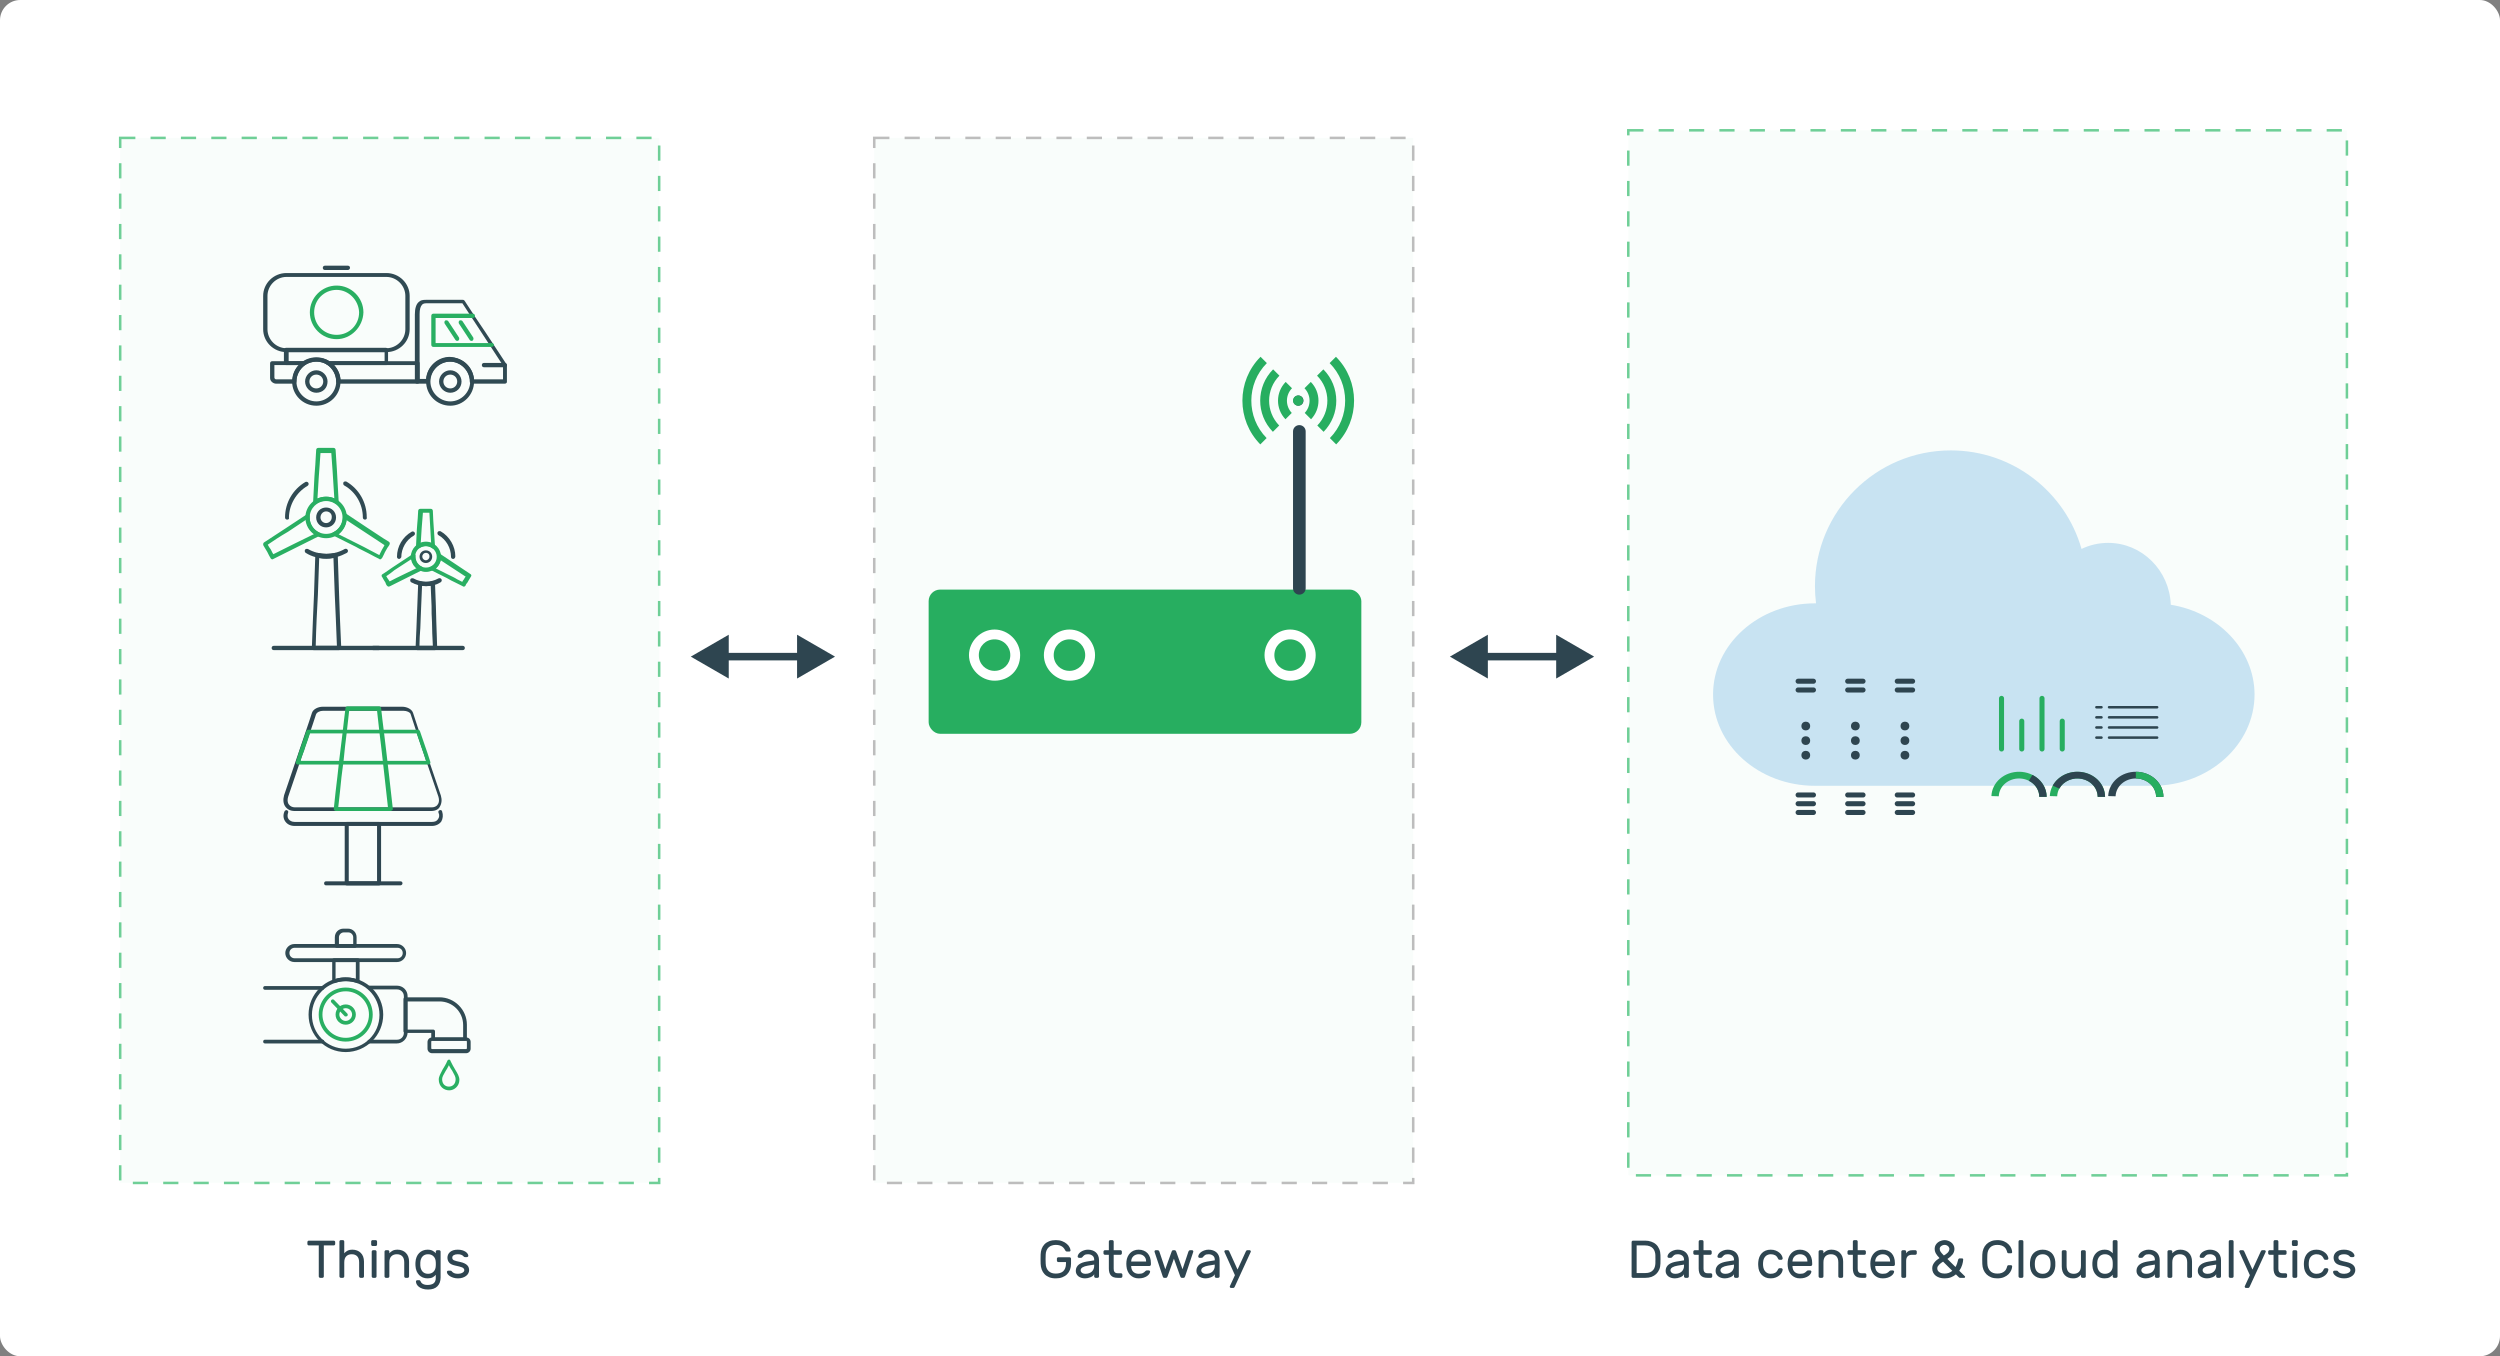 <svg width="988" height="536" viewBox="0 0 988 536" fill="none" xmlns="http://www.w3.org/2000/svg">
<rect x="0" y="0" width="988" height="536" fill="#808080" stroke="none"/>
<rect width="988" height="536" rx="8" fill="white"/>
<rect x="345.5" y="54.5" width="213" height="413" fill="#6FCF97" fill-opacity="0.04" stroke="#BDBDBD" stroke-dasharray="6 6"/>
<rect x="367" y="233" width="171" height="57" rx="4.554" fill="#27AE60"/>
<path d="M393.05 269.012C387.605 269.012 382.938 264.345 382.938 258.9C382.938 253.456 387.605 248.789 393.05 248.789C398.494 248.789 403.161 253.456 403.161 258.9C403.161 264.734 398.883 269.012 393.05 269.012ZM393.05 252.678C389.55 252.678 386.827 255.4 386.827 258.9C386.827 262.4 389.55 265.123 393.05 265.123C396.55 265.123 399.272 262.4 399.272 258.9C399.272 255.4 396.55 252.678 393.05 252.678Z" fill="white"/>
<path d="M422.649 269.011C417.205 269.011 412.538 264.344 412.538 258.899C412.538 253.455 417.205 248.788 422.649 248.788C428.094 248.788 432.761 253.455 432.761 258.899C432.761 264.733 428.483 269.011 422.649 269.011ZM422.649 252.677C419.149 252.677 416.427 255.399 416.427 258.899C416.427 262.399 419.149 265.122 422.649 265.122C426.149 265.122 428.872 262.399 428.872 258.899C428.872 255.399 426.149 252.677 422.649 252.677Z" fill="white"/>
<path d="M509.849 269.011C504.405 269.011 499.738 264.344 499.738 258.899C499.738 253.455 504.405 248.788 509.849 248.788C515.294 248.788 519.96 253.455 519.96 258.899C519.96 264.733 515.683 269.011 509.849 269.011ZM509.849 252.677C506.349 252.677 503.627 255.399 503.627 258.899C503.627 262.399 506.349 265.122 509.849 265.122C513.349 265.122 516.071 262.399 516.071 258.899C516.071 255.399 513.349 252.677 509.849 252.677Z" fill="white"/>
<path d="M411.26 495.739C411.288 494.969 411.421 494.241 411.659 493.555C411.911 492.869 412.282 492.267 412.772 491.749C413.276 491.231 413.899 490.825 414.641 490.531C415.383 490.237 416.258 490.09 417.266 490.09C418.218 490.09 419.051 490.23 419.765 490.51C420.493 490.79 421.095 491.14 421.571 491.56C422.061 491.966 422.425 492.407 422.663 492.883C422.915 493.345 423.048 493.765 423.062 494.143C423.076 494.269 423.034 494.381 422.936 494.479C422.838 494.563 422.726 494.605 422.6 494.605H421.739C421.403 494.605 421.2 494.528 421.13 494.374C420.962 494.038 420.766 493.723 420.542 493.429C420.332 493.135 420.08 492.883 419.786 492.673C419.492 492.463 419.135 492.295 418.715 492.169C418.309 492.043 417.826 491.98 417.266 491.98C416.692 491.98 416.16 492.064 415.67 492.232C415.194 492.386 414.781 492.624 414.431 492.946C414.081 493.268 413.801 493.674 413.591 494.164C413.381 494.64 413.269 495.2 413.255 495.844C413.227 496.474 413.213 497.055 413.213 497.587C413.213 498.119 413.227 498.7 413.255 499.33C413.269 500.002 413.381 500.59 413.591 501.094C413.801 501.598 414.081 502.018 414.431 502.354C414.781 502.676 415.194 502.921 415.67 503.089C416.16 503.243 416.692 503.32 417.266 503.32C417.826 503.32 418.351 503.25 418.841 503.11C419.331 502.97 419.758 502.746 420.122 502.438C420.486 502.116 420.766 501.703 420.962 501.199C421.172 500.695 421.277 500.079 421.277 499.351V498.763H418.253C418.099 498.763 417.966 498.707 417.854 498.595C417.742 498.483 417.686 498.35 417.686 498.196V497.44C417.686 497.286 417.742 497.153 417.854 497.041C417.966 496.929 418.099 496.873 418.253 496.873H422.705C422.859 496.873 422.992 496.929 423.104 497.041C423.216 497.153 423.272 497.286 423.272 497.44V499.435C423.272 500.275 423.139 501.052 422.873 501.766C422.607 502.466 422.215 503.075 421.697 503.593C421.193 504.097 420.563 504.496 419.807 504.79C419.065 505.07 418.218 505.21 417.266 505.21C416.258 505.21 415.383 505.063 414.641 504.769C413.899 504.461 413.283 504.048 412.793 503.53C412.303 503.012 411.932 502.403 411.68 501.703C411.428 501.003 411.288 500.247 411.26 499.435C411.218 498.203 411.218 496.971 411.26 495.739ZM425.153 502.249C425.153 501.689 425.265 501.199 425.489 500.779C425.713 500.359 426.021 500.002 426.413 499.708C426.805 499.414 427.26 499.176 427.778 498.994C428.31 498.812 428.87 498.672 429.458 498.574L432.419 498.091V497.818C432.419 497.104 432.181 496.572 431.705 496.222C431.243 495.858 430.662 495.676 429.962 495.676C429.346 495.676 428.877 495.788 428.555 496.012C428.247 496.236 427.981 496.502 427.757 496.81C427.673 496.922 427.582 496.999 427.484 497.041C427.386 497.083 427.253 497.104 427.085 497.104H426.455C426.301 497.104 426.161 497.048 426.035 496.936C425.923 496.824 425.874 496.691 425.888 496.537C425.916 496.229 426.035 495.914 426.245 495.592C426.469 495.27 426.763 494.983 427.127 494.731C427.505 494.479 427.932 494.276 428.408 494.122C428.898 493.954 429.416 493.87 429.962 493.87C430.592 493.87 431.173 493.961 431.705 494.143C432.251 494.325 432.713 494.591 433.091 494.941C433.483 495.291 433.784 495.725 433.994 496.243C434.218 496.761 434.33 497.356 434.33 498.028V504.433C434.33 504.587 434.274 504.72 434.162 504.832C434.05 504.944 433.917 505 433.763 505H432.986C432.832 505 432.699 504.944 432.587 504.832C432.475 504.72 432.419 504.587 432.419 504.433V503.572C432.293 503.838 432.097 504.076 431.831 504.286C431.565 504.482 431.257 504.65 430.907 504.79C430.571 504.93 430.214 505.035 429.836 505.105C429.472 505.175 429.129 505.21 428.807 505.21C428.261 505.21 427.757 505.133 427.295 504.979C426.847 504.825 426.462 504.622 426.14 504.37C425.832 504.104 425.587 503.789 425.405 503.425C425.237 503.061 425.153 502.669 425.153 502.249ZM429.017 503.404C429.521 503.404 429.983 503.327 430.403 503.173C430.823 503.019 431.18 502.809 431.474 502.543C431.782 502.263 432.013 501.934 432.167 501.556C432.335 501.178 432.419 500.758 432.419 500.296V499.771L429.941 500.17C429.059 500.31 428.359 500.534 427.841 500.842C427.323 501.15 427.064 501.549 427.064 502.039C427.064 502.193 427.099 502.347 427.169 502.501C427.239 502.655 427.351 502.802 427.505 502.942C427.659 503.082 427.855 503.194 428.093 503.278C428.345 503.362 428.653 503.404 429.017 503.404ZM440.127 501.325C440.127 501.591 440.148 501.843 440.19 502.081C440.246 502.305 440.337 502.501 440.463 502.669C440.589 502.837 440.764 502.97 440.988 503.068C441.226 503.152 441.527 503.194 441.891 503.194H443.004C443.158 503.194 443.291 503.25 443.403 503.362C443.515 503.474 443.571 503.607 443.571 503.761V504.433C443.571 504.587 443.515 504.72 443.403 504.832C443.291 504.944 443.158 505 443.004 505H441.681C440.463 505 439.581 504.685 439.035 504.055C438.489 503.425 438.216 502.515 438.216 501.325V495.886H436.662C436.508 495.886 436.375 495.83 436.263 495.718C436.151 495.606 436.095 495.473 436.095 495.319V494.647C436.095 494.493 436.151 494.36 436.263 494.248C436.375 494.136 436.508 494.08 436.662 494.08H438.216V490.657C438.216 490.503 438.272 490.37 438.384 490.258C438.496 490.146 438.629 490.09 438.783 490.09H439.56C439.714 490.09 439.847 490.146 439.959 490.258C440.071 490.37 440.127 490.503 440.127 490.657V494.08H442.794C442.948 494.08 443.081 494.136 443.193 494.248C443.305 494.36 443.361 494.493 443.361 494.647V495.319C443.361 495.473 443.305 495.606 443.193 495.718C443.081 495.83 442.948 495.886 442.794 495.886H440.127V501.325ZM445.175 498.49C445.231 497.846 445.385 497.244 445.637 496.684C445.889 496.124 446.218 495.634 446.624 495.214C447.03 494.794 447.513 494.465 448.073 494.227C448.647 493.989 449.284 493.87 449.984 493.87C450.74 493.87 451.412 493.996 452 494.248C452.602 494.486 453.113 494.836 453.533 495.298C453.953 495.76 454.275 496.32 454.499 496.978C454.723 497.636 454.835 498.371 454.835 499.183V499.75C454.835 499.904 454.779 500.037 454.667 500.149C454.555 500.261 454.422 500.317 454.268 500.317H447.044V500.443C447.072 501.395 447.359 502.13 447.905 502.648C448.465 503.152 449.158 503.404 449.984 503.404C450.754 503.404 451.328 503.299 451.706 503.089C452.098 502.865 452.413 502.62 452.651 502.354C452.763 502.242 452.861 502.165 452.945 502.123C453.029 502.081 453.155 502.06 453.323 502.06H453.953C454.107 502.06 454.247 502.116 454.373 502.228C454.499 502.34 454.548 502.473 454.52 502.627C454.478 502.879 454.359 503.159 454.163 503.467C453.967 503.761 453.68 504.041 453.302 504.307C452.938 504.559 452.476 504.776 451.916 504.958C451.37 505.126 450.726 505.21 449.984 505.21C449.284 505.21 448.654 505.091 448.094 504.853C447.534 504.601 447.044 504.265 446.624 503.845C446.218 503.411 445.889 502.907 445.637 502.333C445.385 501.745 445.231 501.108 445.175 500.422C445.105 499.778 445.105 499.134 445.175 498.49ZM447.044 498.553H452.945V498.49C452.945 497.636 452.672 496.957 452.126 496.453C451.594 495.935 450.88 495.676 449.984 495.676C449.578 495.676 449.2 495.746 448.85 495.886C448.5 496.012 448.192 496.201 447.926 496.453C447.66 496.691 447.45 496.985 447.296 497.335C447.142 497.685 447.058 498.07 447.044 498.49V498.553ZM467.33 501.598L469.682 494.584C469.724 494.472 469.801 494.36 469.913 494.248C470.025 494.136 470.186 494.08 470.396 494.08H471.089C471.229 494.08 471.348 494.129 471.446 494.227C471.544 494.325 471.593 494.444 471.593 494.584C471.593 494.64 471.586 494.696 471.572 494.752L468.359 504.412C468.303 504.58 468.226 504.72 468.128 504.832C468.044 504.944 467.911 505 467.729 505H467.078C466.896 505 466.756 504.944 466.658 504.832C466.574 504.706 466.497 504.566 466.427 504.412L463.928 497.44L461.429 504.412C461.359 504.566 461.275 504.706 461.177 504.832C461.093 504.944 460.96 505 460.778 505H460.127C459.945 505 459.805 504.944 459.707 504.832C459.623 504.72 459.553 504.58 459.497 504.412L456.284 494.752C456.27 494.696 456.263 494.64 456.263 494.584C456.263 494.444 456.312 494.325 456.41 494.227C456.508 494.129 456.627 494.08 456.767 494.08H457.46C457.67 494.08 457.831 494.136 457.943 494.248C458.055 494.36 458.132 494.472 458.174 494.584L460.526 501.598L463.046 494.584C463.088 494.472 463.151 494.36 463.235 494.248C463.333 494.136 463.487 494.08 463.697 494.08H464.159C464.369 494.08 464.516 494.136 464.6 494.248C464.698 494.36 464.768 494.472 464.81 494.584L467.33 501.598ZM472.814 502.249C472.814 501.689 472.926 501.199 473.15 500.779C473.374 500.359 473.682 500.002 474.074 499.708C474.466 499.414 474.921 499.176 475.439 498.994C475.971 498.812 476.531 498.672 477.119 498.574L480.08 498.091V497.818C480.08 497.104 479.842 496.572 479.366 496.222C478.904 495.858 478.323 495.676 477.623 495.676C477.007 495.676 476.538 495.788 476.216 496.012C475.908 496.236 475.642 496.502 475.418 496.81C475.334 496.922 475.243 496.999 475.145 497.041C475.047 497.083 474.914 497.104 474.746 497.104H474.116C473.962 497.104 473.822 497.048 473.696 496.936C473.584 496.824 473.535 496.691 473.549 496.537C473.577 496.229 473.696 495.914 473.906 495.592C474.13 495.27 474.424 494.983 474.788 494.731C475.166 494.479 475.593 494.276 476.069 494.122C476.559 493.954 477.077 493.87 477.623 493.87C478.253 493.87 478.834 493.961 479.366 494.143C479.912 494.325 480.374 494.591 480.752 494.941C481.144 495.291 481.445 495.725 481.655 496.243C481.879 496.761 481.991 497.356 481.991 498.028V504.433C481.991 504.587 481.935 504.72 481.823 504.832C481.711 504.944 481.578 505 481.424 505H480.647C480.493 505 480.36 504.944 480.248 504.832C480.136 504.72 480.08 504.587 480.08 504.433V503.572C479.954 503.838 479.758 504.076 479.492 504.286C479.226 504.482 478.918 504.65 478.568 504.79C478.232 504.93 477.875 505.035 477.497 505.105C477.133 505.175 476.79 505.21 476.468 505.21C475.922 505.21 475.418 505.133 474.956 504.979C474.508 504.825 474.123 504.622 473.801 504.37C473.493 504.104 473.248 503.789 473.066 503.425C472.898 503.061 472.814 502.669 472.814 502.249ZM476.678 503.404C477.182 503.404 477.644 503.327 478.064 503.173C478.484 503.019 478.841 502.809 479.135 502.543C479.443 502.263 479.674 501.934 479.828 501.556C479.996 501.178 480.08 500.758 480.08 500.296V499.771L477.602 500.17C476.72 500.31 476.02 500.534 475.502 500.842C474.984 501.15 474.725 501.549 474.725 502.039C474.725 502.193 474.76 502.347 474.83 502.501C474.9 502.655 475.012 502.802 475.166 502.942C475.32 503.082 475.516 503.194 475.754 503.278C476.006 503.362 476.314 503.404 476.678 503.404ZM487.98 508.486C487.938 508.598 487.868 508.71 487.77 508.822C487.672 508.934 487.539 508.99 487.371 508.99H486.51C486.37 508.99 486.251 508.941 486.153 508.843C486.055 508.745 486.006 508.626 486.006 508.486C486.006 508.43 486.013 508.381 486.027 508.339L488.043 503.95L483.885 494.731C483.871 494.689 483.864 494.64 483.864 494.584C483.864 494.444 483.913 494.325 484.011 494.227C484.109 494.129 484.228 494.08 484.368 494.08H485.229C485.397 494.08 485.53 494.136 485.628 494.248C485.726 494.36 485.796 494.472 485.838 494.584L489.072 501.724L492.348 494.584C492.39 494.472 492.46 494.36 492.558 494.248C492.656 494.136 492.789 494.08 492.957 494.08H493.818C493.958 494.08 494.077 494.129 494.175 494.227C494.273 494.325 494.322 494.444 494.322 494.584C494.322 494.64 494.315 494.689 494.301 494.731L487.98 508.486Z" fill="#2E4550"/>
<path d="M498.165 141L500.661 143.496C492.509 151.694 492.486 164.908 500.569 173.129L498.073 175.625C488.616 166.007 488.638 150.572 498.165 141Z" fill="#27AE60"/>
<path d="M503.135 145.97L505.631 148.466C500.226 153.916 500.203 162.664 505.539 168.16L503.043 170.656C496.333 163.786 496.356 152.817 503.135 145.97Z" fill="#27AE60"/>
<path d="M508.103 150.939L510.599 153.435C507.966 156.137 507.92 160.442 510.508 163.19L508.012 165.687C504.05 161.565 504.096 155.015 508.103 150.939Z" fill="#27AE60"/>
<path d="M513.118 160.328C511.996 160.328 511.103 159.412 511.103 158.313C511.103 157.191 512.019 156.298 513.118 156.298C514.24 156.298 515.133 157.214 515.133 158.313C515.156 159.435 514.24 160.328 513.118 160.328Z" fill="#2E4550"/>
<path d="M527.969 141L525.473 143.496C533.625 151.694 533.648 164.908 525.564 173.129L528.06 175.625C537.518 166.007 537.495 150.572 527.969 141Z" fill="#27AE60"/>
<path d="M522.999 145.97L520.503 148.466C525.907 153.916 525.93 162.664 520.595 168.16L523.091 170.656C529.8 163.786 529.777 152.817 522.999 145.97Z" fill="#27AE60"/>
<path d="M518.03 150.939L515.534 153.435C518.168 156.137 518.214 160.442 515.626 163.19L518.122 165.687C522.084 161.565 522.038 155.015 518.03 150.939Z" fill="#27AE60"/>
<path d="M513.016 160.328C514.138 160.328 515.031 159.412 515.031 158.313C515.031 157.191 514.115 156.298 513.016 156.298C511.893 156.298 511 157.214 511 158.313C510.977 159.435 511.893 160.328 513.016 160.328Z" fill="#27AE60"/>
<line x1="513.5" y1="170.5" x2="513.5" y2="232.5" stroke="#2E4550" stroke-width="5" stroke-linecap="round"/>
<rect x="643.5" y="51.5" width="284" height="413" fill="#6FCF97" fill-opacity="0.04" stroke="#6FCF97" stroke-dasharray="6 6"/>
<path d="M656.209 495.991C656.223 496.621 656.23 497.174 656.23 497.65C656.23 498.126 656.223 498.679 656.209 499.309C656.195 500.191 656.041 500.989 655.747 501.703C655.453 502.403 655.047 502.998 654.529 503.488C654.011 503.978 653.395 504.356 652.681 504.622C651.967 504.874 651.176 505 650.308 505H645.373C645.219 505 645.086 504.944 644.974 504.832C644.862 504.72 644.806 504.587 644.806 504.433V490.867C644.806 490.713 644.862 490.58 644.974 490.468C645.086 490.356 645.219 490.3 645.373 490.3H650.182C651.05 490.3 651.848 490.433 652.576 490.699C653.318 490.951 653.955 491.322 654.487 491.812C655.019 492.302 655.432 492.904 655.726 493.618C656.034 494.318 656.195 495.109 656.209 495.991ZM654.214 496.096C654.2 495.592 654.116 495.109 653.962 494.647C653.822 494.171 653.591 493.751 653.269 493.387C652.947 493.023 652.527 492.736 652.009 492.526C651.491 492.302 650.854 492.19 650.098 492.19H646.801V503.11H650.203C650.959 503.11 651.589 503.005 652.093 502.795C652.611 502.571 653.024 502.277 653.332 501.913C653.64 501.549 653.857 501.136 653.983 500.674C654.123 500.198 654.2 499.708 654.214 499.204C654.214 498.896 654.214 498.623 654.214 498.385C654.228 498.133 654.235 497.895 654.235 497.671C654.235 497.433 654.228 497.195 654.214 496.957C654.214 496.705 654.214 496.418 654.214 496.096ZM658.256 502.249C658.256 501.689 658.368 501.199 658.592 500.779C658.816 500.359 659.124 500.002 659.516 499.708C659.908 499.414 660.363 499.176 660.881 498.994C661.413 498.812 661.973 498.672 662.561 498.574L665.522 498.091V497.818C665.522 497.104 665.284 496.572 664.808 496.222C664.346 495.858 663.765 495.676 663.065 495.676C662.449 495.676 661.98 495.788 661.658 496.012C661.35 496.236 661.084 496.502 660.86 496.81C660.776 496.922 660.685 496.999 660.587 497.041C660.489 497.083 660.356 497.104 660.188 497.104H659.558C659.404 497.104 659.264 497.048 659.138 496.936C659.026 496.824 658.977 496.691 658.991 496.537C659.019 496.229 659.138 495.914 659.348 495.592C659.572 495.27 659.866 494.983 660.23 494.731C660.608 494.479 661.035 494.276 661.511 494.122C662.001 493.954 662.519 493.87 663.065 493.87C663.695 493.87 664.276 493.961 664.808 494.143C665.354 494.325 665.816 494.591 666.194 494.941C666.586 495.291 666.887 495.725 667.097 496.243C667.321 496.761 667.433 497.356 667.433 498.028V504.433C667.433 504.587 667.377 504.72 667.265 504.832C667.153 504.944 667.02 505 666.866 505H666.089C665.935 505 665.802 504.944 665.69 504.832C665.578 504.72 665.522 504.587 665.522 504.433V503.572C665.396 503.838 665.2 504.076 664.934 504.286C664.668 504.482 664.36 504.65 664.01 504.79C663.674 504.93 663.317 505.035 662.939 505.105C662.575 505.175 662.232 505.21 661.91 505.21C661.364 505.21 660.86 505.133 660.398 504.979C659.95 504.825 659.565 504.622 659.243 504.37C658.935 504.104 658.69 503.789 658.508 503.425C658.34 503.061 658.256 502.669 658.256 502.249ZM662.12 503.404C662.624 503.404 663.086 503.327 663.506 503.173C663.926 503.019 664.283 502.809 664.577 502.543C664.885 502.263 665.116 501.934 665.27 501.556C665.438 501.178 665.522 500.758 665.522 500.296V499.771L663.044 500.17C662.162 500.31 661.462 500.534 660.944 500.842C660.426 501.15 660.167 501.549 660.167 502.039C660.167 502.193 660.202 502.347 660.272 502.501C660.342 502.655 660.454 502.802 660.608 502.942C660.762 503.082 660.958 503.194 661.196 503.278C661.448 503.362 661.756 503.404 662.12 503.404ZM673.23 501.325C673.23 501.591 673.251 501.843 673.293 502.081C673.349 502.305 673.44 502.501 673.566 502.669C673.692 502.837 673.867 502.97 674.091 503.068C674.329 503.152 674.63 503.194 674.994 503.194H676.107C676.261 503.194 676.394 503.25 676.506 503.362C676.618 503.474 676.674 503.607 676.674 503.761V504.433C676.674 504.587 676.618 504.72 676.506 504.832C676.394 504.944 676.261 505 676.107 505H674.784C673.566 505 672.684 504.685 672.138 504.055C671.592 503.425 671.319 502.515 671.319 501.325V495.886H669.765C669.611 495.886 669.478 495.83 669.366 495.718C669.254 495.606 669.198 495.473 669.198 495.319V494.647C669.198 494.493 669.254 494.36 669.366 494.248C669.478 494.136 669.611 494.08 669.765 494.08H671.319V490.657C671.319 490.503 671.375 490.37 671.487 490.258C671.599 490.146 671.732 490.09 671.886 490.09H672.663C672.817 490.09 672.95 490.146 673.062 490.258C673.174 490.37 673.23 490.503 673.23 490.657V494.08H675.897C676.051 494.08 676.184 494.136 676.296 494.248C676.408 494.36 676.464 494.493 676.464 494.647V495.319C676.464 495.473 676.408 495.606 676.296 495.718C676.184 495.83 676.051 495.886 675.897 495.886H673.23V501.325ZM678.005 502.249C678.005 501.689 678.117 501.199 678.341 500.779C678.565 500.359 678.873 500.002 679.265 499.708C679.657 499.414 680.112 499.176 680.63 498.994C681.162 498.812 681.722 498.672 682.31 498.574L685.271 498.091V497.818C685.271 497.104 685.033 496.572 684.557 496.222C684.095 495.858 683.514 495.676 682.814 495.676C682.198 495.676 681.729 495.788 681.407 496.012C681.099 496.236 680.833 496.502 680.609 496.81C680.525 496.922 680.434 496.999 680.336 497.041C680.238 497.083 680.105 497.104 679.937 497.104H679.307C679.153 497.104 679.013 497.048 678.887 496.936C678.775 496.824 678.726 496.691 678.74 496.537C678.768 496.229 678.887 495.914 679.097 495.592C679.321 495.27 679.615 494.983 679.979 494.731C680.357 494.479 680.784 494.276 681.26 494.122C681.75 493.954 682.268 493.87 682.814 493.87C683.444 493.87 684.025 493.961 684.557 494.143C685.103 494.325 685.565 494.591 685.943 494.941C686.335 495.291 686.636 495.725 686.846 496.243C687.07 496.761 687.182 497.356 687.182 498.028V504.433C687.182 504.587 687.126 504.72 687.014 504.832C686.902 504.944 686.769 505 686.615 505H685.838C685.684 505 685.551 504.944 685.439 504.832C685.327 504.72 685.271 504.587 685.271 504.433V503.572C685.145 503.838 684.949 504.076 684.683 504.286C684.417 504.482 684.109 504.65 683.759 504.79C683.423 504.93 683.066 505.035 682.688 505.105C682.324 505.175 681.981 505.21 681.659 505.21C681.113 505.21 680.609 505.133 680.147 504.979C679.699 504.825 679.314 504.622 678.992 504.37C678.684 504.104 678.439 503.789 678.257 503.425C678.089 503.061 678.005 502.669 678.005 502.249ZM681.869 503.404C682.373 503.404 682.835 503.327 683.255 503.173C683.675 503.019 684.032 502.809 684.326 502.543C684.634 502.263 684.865 501.934 685.019 501.556C685.187 501.178 685.271 500.758 685.271 500.296V499.771L682.793 500.17C681.911 500.31 681.211 500.534 680.693 500.842C680.175 501.15 679.916 501.549 679.916 502.039C679.916 502.193 679.951 502.347 680.021 502.501C680.091 502.655 680.203 502.802 680.357 502.942C680.511 503.082 680.707 503.194 680.945 503.278C681.197 503.362 681.505 503.404 681.869 503.404ZM696.78 500.275C696.836 500.835 696.955 501.311 697.137 501.703C697.333 502.095 697.564 502.417 697.83 502.669C698.11 502.921 698.418 503.11 698.754 503.236C699.09 503.348 699.433 503.404 699.783 503.404C700.455 503.404 701.029 503.278 701.505 503.026C701.981 502.774 702.352 502.354 702.618 501.766C702.716 501.542 702.814 501.395 702.912 501.325C703.024 501.241 703.157 501.199 703.311 501.199H703.941C704.095 501.199 704.228 501.255 704.34 501.367C704.466 501.479 704.522 501.612 704.508 501.766C704.494 502.102 704.382 502.473 704.172 502.879C703.976 503.271 703.675 503.642 703.269 503.992C702.877 504.328 702.387 504.615 701.799 504.853C701.225 505.091 700.553 505.21 699.783 505.21C699.013 505.21 698.327 505.084 697.725 504.832C697.137 504.58 696.633 504.237 696.213 503.803C695.807 503.369 695.485 502.858 695.247 502.27C695.023 501.682 694.897 501.052 694.869 500.38C694.855 500.156 694.841 499.883 694.827 499.561C694.827 499.225 694.841 498.938 694.869 498.7C694.925 498.028 695.065 497.398 695.289 496.81C695.527 496.222 695.849 495.711 696.255 495.277C696.661 494.843 697.158 494.5 697.746 494.248C698.334 493.996 699.013 493.87 699.783 493.87C700.553 493.87 701.225 493.989 701.799 494.227C702.387 494.465 702.877 494.759 703.269 495.109C703.675 495.445 703.976 495.816 704.172 496.222C704.382 496.614 704.494 496.978 704.508 497.314C704.522 497.468 704.466 497.601 704.34 497.713C704.228 497.825 704.095 497.881 703.941 497.881H703.311C703.157 497.881 703.024 497.846 702.912 497.776C702.814 497.692 702.716 497.538 702.618 497.314C702.352 496.726 701.981 496.306 701.505 496.054C701.029 495.802 700.455 495.676 699.783 495.676C699.433 495.676 699.083 495.739 698.733 495.865C698.397 495.977 698.089 496.159 697.809 496.411C697.543 496.663 697.312 496.985 697.116 497.377C696.934 497.769 696.822 498.245 696.78 498.805C696.738 499.323 696.738 499.813 696.78 500.275ZM706.517 498.49C706.573 497.846 706.727 497.244 706.979 496.684C707.231 496.124 707.56 495.634 707.966 495.214C708.372 494.794 708.855 494.465 709.415 494.227C709.989 493.989 710.626 493.87 711.326 493.87C712.082 493.87 712.754 493.996 713.342 494.248C713.944 494.486 714.455 494.836 714.875 495.298C715.295 495.76 715.617 496.32 715.841 496.978C716.065 497.636 716.177 498.371 716.177 499.183V499.75C716.177 499.904 716.121 500.037 716.009 500.149C715.897 500.261 715.764 500.317 715.61 500.317H708.386V500.443C708.414 501.395 708.701 502.13 709.247 502.648C709.807 503.152 710.5 503.404 711.326 503.404C712.096 503.404 712.67 503.299 713.048 503.089C713.44 502.865 713.755 502.62 713.993 502.354C714.105 502.242 714.203 502.165 714.287 502.123C714.371 502.081 714.497 502.06 714.665 502.06H715.295C715.449 502.06 715.589 502.116 715.715 502.228C715.841 502.34 715.89 502.473 715.862 502.627C715.82 502.879 715.701 503.159 715.505 503.467C715.309 503.761 715.022 504.041 714.644 504.307C714.28 504.559 713.818 504.776 713.258 504.958C712.712 505.126 712.068 505.21 711.326 505.21C710.626 505.21 709.996 505.091 709.436 504.853C708.876 504.601 708.386 504.265 707.966 503.845C707.56 503.411 707.231 502.907 706.979 502.333C706.727 501.745 706.573 501.108 706.517 500.422C706.447 499.778 706.447 499.134 706.517 498.49ZM708.386 498.553H714.287V498.49C714.287 497.636 714.014 496.957 713.468 496.453C712.936 495.935 712.222 495.676 711.326 495.676C710.92 495.676 710.542 495.746 710.192 495.886C709.842 496.012 709.534 496.201 709.268 496.453C709.002 496.691 708.792 496.985 708.638 497.335C708.484 497.685 708.4 498.07 708.386 498.49V498.553ZM728.413 504.433C728.413 504.587 728.357 504.72 728.245 504.832C728.133 504.944 728 505 727.846 505H727.069C726.915 505 726.782 504.944 726.67 504.832C726.558 504.72 726.502 504.587 726.502 504.433V498.889C726.502 497.811 726.243 497.006 725.725 496.474C725.207 495.942 724.486 495.676 723.562 495.676C722.68 495.676 721.966 495.942 721.42 496.474C720.888 497.006 720.622 497.811 720.622 498.889V504.433C720.622 504.587 720.566 504.72 720.454 504.832C720.342 504.944 720.209 505 720.055 505H719.278C719.124 505 718.991 504.944 718.879 504.832C718.767 504.72 718.711 504.587 718.711 504.433V494.647C718.711 494.493 718.767 494.36 718.879 494.248C718.991 494.136 719.124 494.08 719.278 494.08H720.055C720.209 494.08 720.342 494.136 720.454 494.248C720.566 494.36 720.622 494.493 720.622 494.647V495.298C720.888 494.948 721.28 494.626 721.798 494.332C722.33 494.024 723.023 493.87 723.877 493.87C724.535 493.87 725.144 493.982 725.704 494.206C726.264 494.416 726.74 494.724 727.132 495.13C727.538 495.522 727.853 496.012 728.077 496.6C728.301 497.188 728.413 497.846 728.413 498.574V504.433ZM734.159 501.325C734.159 501.591 734.18 501.843 734.222 502.081C734.278 502.305 734.369 502.501 734.495 502.669C734.621 502.837 734.796 502.97 735.02 503.068C735.258 503.152 735.559 503.194 735.923 503.194H737.036C737.19 503.194 737.323 503.25 737.435 503.362C737.547 503.474 737.603 503.607 737.603 503.761V504.433C737.603 504.587 737.547 504.72 737.435 504.832C737.323 504.944 737.19 505 737.036 505H735.713C734.495 505 733.613 504.685 733.067 504.055C732.521 503.425 732.248 502.515 732.248 501.325V495.886H730.694C730.54 495.886 730.407 495.83 730.295 495.718C730.183 495.606 730.127 495.473 730.127 495.319V494.647C730.127 494.493 730.183 494.36 730.295 494.248C730.407 494.136 730.54 494.08 730.694 494.08H732.248V490.657C732.248 490.503 732.304 490.37 732.416 490.258C732.528 490.146 732.661 490.09 732.815 490.09H733.592C733.746 490.09 733.879 490.146 733.991 490.258C734.103 490.37 734.159 490.503 734.159 490.657V494.08H736.826C736.98 494.08 737.113 494.136 737.225 494.248C737.337 494.36 737.393 494.493 737.393 494.647V495.319C737.393 495.473 737.337 495.606 737.225 495.718C737.113 495.83 736.98 495.886 736.826 495.886H734.159V501.325ZM739.207 498.49C739.263 497.846 739.417 497.244 739.669 496.684C739.921 496.124 740.25 495.634 740.656 495.214C741.062 494.794 741.545 494.465 742.105 494.227C742.679 493.989 743.316 493.87 744.016 493.87C744.772 493.87 745.444 493.996 746.032 494.248C746.634 494.486 747.145 494.836 747.565 495.298C747.985 495.76 748.307 496.32 748.531 496.978C748.755 497.636 748.867 498.371 748.867 499.183V499.75C748.867 499.904 748.811 500.037 748.699 500.149C748.587 500.261 748.454 500.317 748.3 500.317H741.076V500.443C741.104 501.395 741.391 502.13 741.937 502.648C742.497 503.152 743.19 503.404 744.016 503.404C744.786 503.404 745.36 503.299 745.738 503.089C746.13 502.865 746.445 502.62 746.683 502.354C746.795 502.242 746.893 502.165 746.977 502.123C747.061 502.081 747.187 502.06 747.355 502.06H747.985C748.139 502.06 748.279 502.116 748.405 502.228C748.531 502.34 748.58 502.473 748.552 502.627C748.51 502.879 748.391 503.159 748.195 503.467C747.999 503.761 747.712 504.041 747.334 504.307C746.97 504.559 746.508 504.776 745.948 504.958C745.402 505.126 744.758 505.21 744.016 505.21C743.316 505.21 742.686 505.091 742.126 504.853C741.566 504.601 741.076 504.265 740.656 503.845C740.25 503.411 739.921 502.907 739.669 502.333C739.417 501.745 739.263 501.108 739.207 500.422C739.137 499.778 739.137 499.134 739.207 498.49ZM741.076 498.553H746.977V498.49C746.977 497.636 746.704 496.957 746.158 496.453C745.626 495.935 744.912 495.676 744.016 495.676C743.61 495.676 743.232 495.746 742.882 495.886C742.532 496.012 742.224 496.201 741.958 496.453C741.692 496.691 741.482 496.985 741.328 497.335C741.174 497.685 741.09 498.07 741.076 498.49V498.553ZM756.944 494.08C757.098 494.08 757.231 494.136 757.343 494.248C757.455 494.36 757.511 494.493 757.511 494.647V495.319C757.511 495.473 757.455 495.606 757.343 495.718C757.231 495.83 757.098 495.886 756.944 495.886H755.726C754.116 495.886 753.311 496.691 753.311 498.301V504.433C753.311 504.587 753.255 504.72 753.143 504.832C753.031 504.944 752.898 505 752.744 505H751.967C751.813 505 751.68 504.944 751.568 504.832C751.456 504.72 751.4 504.587 751.4 504.433V494.647C751.4 494.493 751.456 494.36 751.568 494.248C751.68 494.136 751.813 494.08 751.967 494.08H752.744C752.898 494.08 753.031 494.136 753.143 494.248C753.255 494.36 753.311 494.493 753.311 494.647V495.298C753.591 494.878 753.927 494.57 754.319 494.374C754.711 494.178 755.222 494.08 755.852 494.08H756.944ZM773.883 497.776C773.911 497.65 773.981 497.545 774.093 497.461C774.205 497.363 774.317 497.314 774.429 497.314H775.395C775.549 497.314 775.668 497.363 775.752 497.461C775.836 497.559 775.871 497.664 775.857 497.776C775.829 498.364 775.696 499.064 775.458 499.876C775.22 500.674 774.835 501.451 774.303 502.207L776.487 504.349C776.571 504.433 776.613 504.531 776.613 504.643C776.613 504.741 776.578 504.825 776.508 504.895C776.438 504.965 776.347 505 776.235 505H774.681C774.527 505 774.415 504.979 774.345 504.937C774.275 504.881 774.212 504.832 774.156 504.79L772.98 503.635C772.42 504.111 771.769 504.496 771.027 504.79C770.285 505.07 769.438 505.21 768.486 505.21C767.814 505.21 767.177 505.126 766.575 504.958C765.987 504.776 765.469 504.517 765.021 504.181C764.587 503.845 764.244 503.432 763.992 502.942C763.74 502.452 763.614 501.885 763.614 501.241C763.614 500.779 763.691 500.359 763.845 499.981C764.013 499.589 764.23 499.225 764.496 498.889C764.762 498.553 765.063 498.245 765.399 497.965C765.749 497.685 766.113 497.426 766.491 497.188C766.113 496.768 765.798 496.404 765.546 496.096C765.294 495.774 765.098 495.473 764.958 495.193C764.818 494.913 764.72 494.64 764.664 494.374C764.608 494.108 764.58 493.828 764.58 493.534C764.58 492.974 764.699 492.484 764.937 492.064C765.189 491.63 765.504 491.266 765.882 490.972C766.274 490.678 766.701 490.461 767.163 490.321C767.639 490.167 768.101 490.09 768.549 490.09C768.997 490.09 769.445 490.174 769.893 490.342C770.355 490.496 770.768 490.72 771.132 491.014C771.51 491.308 771.811 491.672 772.035 492.106C772.273 492.526 772.392 493.002 772.392 493.534C772.392 494.374 772.14 495.116 771.636 495.76C771.132 496.39 770.46 496.985 769.62 497.545L772.812 500.716C773.274 499.932 773.631 498.952 773.883 497.776ZM768.486 503.32C769.032 503.32 769.564 503.236 770.082 503.068C770.614 502.886 771.104 502.606 771.552 502.228L767.898 498.595C767.604 498.777 767.317 498.973 767.037 499.183C766.771 499.379 766.533 499.589 766.323 499.813C766.113 500.023 765.938 500.247 765.798 500.485C765.672 500.723 765.609 500.975 765.609 501.241C765.609 501.605 765.693 501.92 765.861 502.186C766.043 502.452 766.274 502.669 766.554 502.837C766.834 503.005 767.142 503.131 767.478 503.215C767.828 503.285 768.164 503.32 768.486 503.32ZM766.575 493.555C766.575 493.765 766.603 493.961 766.659 494.143C766.715 494.325 766.806 494.514 766.932 494.71C767.072 494.906 767.247 495.123 767.457 495.361C767.667 495.585 767.919 495.851 768.213 496.159C768.465 496.019 768.717 495.865 768.969 495.697C769.235 495.515 769.473 495.319 769.683 495.109C769.893 494.899 770.061 494.668 770.187 494.416C770.327 494.15 770.397 493.863 770.397 493.555C770.397 493.373 770.348 493.191 770.25 493.009C770.166 492.813 770.04 492.645 769.872 492.505C769.718 492.351 769.522 492.225 769.284 492.127C769.06 492.029 768.815 491.98 768.549 491.98C768.031 491.98 767.569 492.134 767.163 492.442C766.771 492.736 766.575 493.107 766.575 493.555ZM785.401 495.886C785.373 496.516 785.359 497.104 785.359 497.65C785.359 498.196 785.373 498.784 785.401 499.414C785.443 500.576 785.793 501.521 786.451 502.249C787.123 502.963 788.082 503.32 789.328 503.32C790 503.32 790.567 503.236 791.029 503.068C791.491 502.9 791.869 502.683 792.163 502.417C792.471 502.151 792.702 501.85 792.856 501.514C793.024 501.164 793.15 500.814 793.234 500.464C793.262 500.31 793.332 500.198 793.444 500.128C793.556 500.044 793.668 500.002 793.78 500.002H794.746C794.872 500.002 794.977 500.051 795.061 500.149C795.159 500.233 795.208 500.338 795.208 500.464C795.194 500.926 795.075 501.43 794.851 501.976C794.627 502.522 794.277 503.04 793.801 503.53C793.339 504.006 792.737 504.405 791.995 504.727C791.267 505.049 790.378 505.21 789.328 505.21C788.418 505.21 787.606 505.07 786.892 504.79C786.178 504.496 785.562 504.097 785.044 503.593C784.54 503.089 784.148 502.494 783.868 501.808C783.588 501.108 783.434 500.345 783.406 499.519C783.364 498.273 783.364 497.027 783.406 495.781C783.434 494.969 783.588 494.213 783.868 493.513C784.148 492.813 784.54 492.211 785.044 491.707C785.562 491.203 786.178 490.811 786.892 490.531C787.606 490.237 788.418 490.09 789.328 490.09C790.378 490.09 791.267 490.251 791.995 490.573C792.737 490.895 793.339 491.301 793.801 491.791C794.277 492.267 794.627 492.778 794.851 493.324C795.075 493.87 795.194 494.374 795.208 494.836C795.208 494.962 795.159 495.074 795.061 495.172C794.977 495.256 794.872 495.298 794.746 495.298H793.78C793.668 495.298 793.556 495.263 793.444 495.193C793.332 495.109 793.262 494.99 793.234 494.836C793.15 494.486 793.024 494.143 792.856 493.807C792.702 493.457 792.471 493.149 792.163 492.883C791.869 492.617 791.491 492.4 791.029 492.232C790.567 492.064 790 491.98 789.328 491.98C788.082 491.98 787.123 492.344 786.451 493.072C785.793 493.786 785.443 494.724 785.401 495.886ZM799.638 504.433C799.638 504.587 799.582 504.72 799.47 504.832C799.358 504.944 799.225 505 799.071 505H798.294C798.14 505 798.007 504.944 797.895 504.832C797.783 504.72 797.727 504.587 797.727 504.433V490.657C797.727 490.503 797.783 490.37 797.895 490.258C798.007 490.146 798.14 490.09 798.294 490.09H799.071C799.225 490.09 799.358 490.146 799.47 490.258C799.582 490.37 799.638 490.503 799.638 490.657V504.433ZM807.266 493.87C808.022 493.87 808.694 493.989 809.282 494.227C809.87 494.451 810.374 494.766 810.794 495.172C811.214 495.578 811.543 496.075 811.781 496.663C812.033 497.237 812.187 497.867 812.243 498.553C812.257 498.679 812.264 498.833 812.264 499.015C812.264 499.183 812.264 499.365 812.264 499.561C812.264 499.743 812.264 499.925 812.264 500.107C812.264 500.275 812.257 500.415 812.243 500.527C812.173 501.227 812.019 501.864 811.781 502.438C811.543 503.012 811.214 503.502 810.794 503.908C810.374 504.314 809.87 504.636 809.282 504.874C808.694 505.098 808.022 505.21 807.266 505.21C806.51 505.21 805.838 505.098 805.25 504.874C804.662 504.636 804.158 504.314 803.738 503.908C803.318 503.502 802.982 503.012 802.73 502.438C802.492 501.864 802.345 501.227 802.289 500.527C802.275 500.415 802.261 500.275 802.247 500.107C802.247 499.925 802.247 499.743 802.247 499.561C802.247 499.365 802.247 499.183 802.247 499.015C802.261 498.833 802.275 498.679 802.289 498.553C802.345 497.867 802.492 497.237 802.73 496.663C802.982 496.075 803.318 495.578 803.738 495.172C804.158 494.766 804.662 494.451 805.25 494.227C805.838 493.989 806.51 493.87 807.266 493.87ZM810.332 500.422C810.36 500.184 810.374 499.897 810.374 499.561C810.374 499.211 810.36 498.91 810.332 498.658C810.29 498.238 810.199 497.846 810.059 497.482C809.919 497.118 809.723 496.803 809.471 496.537C809.219 496.271 808.911 496.061 808.547 495.907C808.183 495.753 807.756 495.676 807.266 495.676C806.776 495.676 806.349 495.753 805.985 495.907C805.621 496.061 805.313 496.271 805.061 496.537C804.809 496.803 804.613 497.118 804.473 497.482C804.333 497.846 804.242 498.238 804.2 498.658C804.172 498.91 804.158 499.211 804.158 499.561C804.158 499.897 804.172 500.184 804.2 500.422C804.242 500.842 804.333 501.234 804.473 501.598C804.613 501.962 804.809 502.277 805.061 502.543C805.313 502.809 805.621 503.019 805.985 503.173C806.349 503.327 806.776 503.404 807.266 503.404C807.756 503.404 808.183 503.327 808.547 503.173C808.911 503.019 809.219 502.809 809.471 502.543C809.723 502.277 809.919 501.962 810.059 501.598C810.199 501.234 810.29 500.842 810.332 500.422ZM814.808 494.647C814.808 494.493 814.864 494.36 814.976 494.248C815.088 494.136 815.221 494.08 815.375 494.08H816.152C816.306 494.08 816.439 494.136 816.551 494.248C816.663 494.36 816.719 494.493 816.719 494.647V500.191C816.719 501.269 816.957 502.074 817.433 502.606C817.923 503.138 818.63 503.404 819.554 503.404C820.436 503.404 821.129 503.138 821.633 502.606C822.137 502.074 822.389 501.269 822.389 500.191V494.647C822.389 494.493 822.445 494.36 822.557 494.248C822.669 494.136 822.802 494.08 822.956 494.08H823.733C823.887 494.08 824.02 494.136 824.132 494.248C824.244 494.36 824.3 494.493 824.3 494.647V504.433C824.3 504.587 824.244 504.72 824.132 504.832C824.02 504.944 823.887 505 823.733 505H822.956C822.802 505 822.669 504.944 822.557 504.832C822.445 504.72 822.389 504.587 822.389 504.433V503.782C822.123 504.132 821.745 504.461 821.255 504.769C820.765 505.063 820.093 505.21 819.239 505.21C818.581 505.21 817.979 505.105 817.433 504.895C816.887 504.671 816.418 504.363 816.026 503.971C815.634 503.565 815.333 503.075 815.123 502.501C814.913 501.913 814.808 501.248 814.808 500.506V494.647ZM831.685 493.87C832.553 493.87 833.246 494.024 833.764 494.332C834.282 494.626 834.674 494.948 834.94 495.298V490.657C834.94 490.503 834.996 490.37 835.108 490.258C835.22 490.146 835.353 490.09 835.507 490.09H836.284C836.438 490.09 836.571 490.146 836.683 490.258C836.795 490.37 836.851 490.503 836.851 490.657V504.433C836.851 504.587 836.795 504.72 836.683 504.832C836.571 504.944 836.438 505 836.284 505H835.507C835.353 505 835.22 504.944 835.108 504.832C834.996 504.72 834.94 504.587 834.94 504.433V503.782C834.66 504.16 834.261 504.496 833.743 504.79C833.225 505.07 832.539 505.21 831.685 505.21C831.027 505.21 830.411 505.098 829.837 504.874C829.277 504.636 828.787 504.3 828.367 503.866C827.947 503.432 827.611 502.907 827.359 502.291C827.107 501.675 826.96 500.982 826.918 500.212C826.904 500.002 826.897 499.778 826.897 499.54C826.897 499.288 826.904 499.057 826.918 498.847C826.96 498.077 827.107 497.384 827.359 496.768C827.611 496.152 827.947 495.634 828.367 495.214C828.787 494.78 829.277 494.451 829.837 494.227C830.411 493.989 831.027 493.87 831.685 493.87ZM834.94 500.443C834.954 500.233 834.961 499.96 834.961 499.624C834.961 499.274 834.954 498.994 834.94 498.784C834.898 497.79 834.597 497.027 834.037 496.495C833.491 495.949 832.777 495.676 831.895 495.676C830.971 495.676 830.243 495.97 829.711 496.558C829.179 497.146 828.885 497.944 828.829 498.952C828.815 499.344 828.815 499.736 828.829 500.128C828.885 501.136 829.179 501.934 829.711 502.522C830.243 503.11 830.971 503.404 831.895 503.404C832.763 503.404 833.477 503.138 834.037 502.606C834.597 502.074 834.898 501.353 834.94 500.443ZM844.344 502.249C844.344 501.689 844.456 501.199 844.68 500.779C844.904 500.359 845.212 500.002 845.604 499.708C845.996 499.414 846.451 499.176 846.969 498.994C847.501 498.812 848.061 498.672 848.649 498.574L851.61 498.091V497.818C851.61 497.104 851.372 496.572 850.896 496.222C850.434 495.858 849.853 495.676 849.153 495.676C848.537 495.676 848.068 495.788 847.746 496.012C847.438 496.236 847.172 496.502 846.948 496.81C846.864 496.922 846.773 496.999 846.675 497.041C846.577 497.083 846.444 497.104 846.276 497.104H845.646C845.492 497.104 845.352 497.048 845.226 496.936C845.114 496.824 845.065 496.691 845.079 496.537C845.107 496.229 845.226 495.914 845.436 495.592C845.66 495.27 845.954 494.983 846.318 494.731C846.696 494.479 847.123 494.276 847.599 494.122C848.089 493.954 848.607 493.87 849.153 493.87C849.783 493.87 850.364 493.961 850.896 494.143C851.442 494.325 851.904 494.591 852.282 494.941C852.674 495.291 852.975 495.725 853.185 496.243C853.409 496.761 853.521 497.356 853.521 498.028V504.433C853.521 504.587 853.465 504.72 853.353 504.832C853.241 504.944 853.108 505 852.954 505H852.177C852.023 505 851.89 504.944 851.778 504.832C851.666 504.72 851.61 504.587 851.61 504.433V503.572C851.484 503.838 851.288 504.076 851.022 504.286C850.756 504.482 850.448 504.65 850.098 504.79C849.762 504.93 849.405 505.035 849.027 505.105C848.663 505.175 848.32 505.21 847.998 505.21C847.452 505.21 846.948 505.133 846.486 504.979C846.038 504.825 845.653 504.622 845.331 504.37C845.023 504.104 844.778 503.789 844.596 503.425C844.428 503.061 844.344 502.669 844.344 502.249ZM848.208 503.404C848.712 503.404 849.174 503.327 849.594 503.173C850.014 503.019 850.371 502.809 850.665 502.543C850.973 502.263 851.204 501.934 851.358 501.556C851.526 501.178 851.61 500.758 851.61 500.296V499.771L849.132 500.17C848.25 500.31 847.55 500.534 847.032 500.842C846.514 501.15 846.255 501.549 846.255 502.039C846.255 502.193 846.29 502.347 846.36 502.501C846.43 502.655 846.542 502.802 846.696 502.942C846.85 503.082 847.046 503.194 847.284 503.278C847.536 503.362 847.844 503.404 848.208 503.404ZM866.287 504.433C866.287 504.587 866.231 504.72 866.119 504.832C866.007 504.944 865.874 505 865.72 505H864.943C864.789 505 864.656 504.944 864.544 504.832C864.432 504.72 864.376 504.587 864.376 504.433V498.889C864.376 497.811 864.117 497.006 863.599 496.474C863.081 495.942 862.36 495.676 861.436 495.676C860.554 495.676 859.84 495.942 859.294 496.474C858.762 497.006 858.496 497.811 858.496 498.889V504.433C858.496 504.587 858.44 504.72 858.328 504.832C858.216 504.944 858.083 505 857.929 505H857.152C856.998 505 856.865 504.944 856.753 504.832C856.641 504.72 856.585 504.587 856.585 504.433V494.647C856.585 494.493 856.641 494.36 856.753 494.248C856.865 494.136 856.998 494.08 857.152 494.08H857.929C858.083 494.08 858.216 494.136 858.328 494.248C858.44 494.36 858.496 494.493 858.496 494.647V495.298C858.762 494.948 859.154 494.626 859.672 494.332C860.204 494.024 860.897 493.87 861.751 493.87C862.409 493.87 863.018 493.982 863.578 494.206C864.138 494.416 864.614 494.724 865.006 495.13C865.412 495.522 865.727 496.012 865.951 496.6C866.175 497.188 866.287 497.846 866.287 498.574V504.433ZM868.564 502.249C868.564 501.689 868.676 501.199 868.9 500.779C869.124 500.359 869.432 500.002 869.824 499.708C870.216 499.414 870.671 499.176 871.189 498.994C871.721 498.812 872.281 498.672 872.869 498.574L875.83 498.091V497.818C875.83 497.104 875.592 496.572 875.116 496.222C874.654 495.858 874.073 495.676 873.373 495.676C872.757 495.676 872.288 495.788 871.966 496.012C871.658 496.236 871.392 496.502 871.168 496.81C871.084 496.922 870.993 496.999 870.895 497.041C870.797 497.083 870.664 497.104 870.496 497.104H869.866C869.712 497.104 869.572 497.048 869.446 496.936C869.334 496.824 869.285 496.691 869.299 496.537C869.327 496.229 869.446 495.914 869.656 495.592C869.88 495.27 870.174 494.983 870.538 494.731C870.916 494.479 871.343 494.276 871.819 494.122C872.309 493.954 872.827 493.87 873.373 493.87C874.003 493.87 874.584 493.961 875.116 494.143C875.662 494.325 876.124 494.591 876.502 494.941C876.894 495.291 877.195 495.725 877.405 496.243C877.629 496.761 877.741 497.356 877.741 498.028V504.433C877.741 504.587 877.685 504.72 877.573 504.832C877.461 504.944 877.328 505 877.174 505H876.397C876.243 505 876.11 504.944 875.998 504.832C875.886 504.72 875.83 504.587 875.83 504.433V503.572C875.704 503.838 875.508 504.076 875.242 504.286C874.976 504.482 874.668 504.65 874.318 504.79C873.982 504.93 873.625 505.035 873.247 505.105C872.883 505.175 872.54 505.21 872.218 505.21C871.672 505.21 871.168 505.133 870.706 504.979C870.258 504.825 869.873 504.622 869.551 504.37C869.243 504.104 868.998 503.789 868.816 503.425C868.648 503.061 868.564 502.669 868.564 502.249ZM872.428 503.404C872.932 503.404 873.394 503.327 873.814 503.173C874.234 503.019 874.591 502.809 874.885 502.543C875.193 502.263 875.424 501.934 875.578 501.556C875.746 501.178 875.83 500.758 875.83 500.296V499.771L873.352 500.17C872.47 500.31 871.77 500.534 871.252 500.842C870.734 501.15 870.475 501.549 870.475 502.039C870.475 502.193 870.51 502.347 870.58 502.501C870.65 502.655 870.762 502.802 870.916 502.942C871.07 503.082 871.266 503.194 871.504 503.278C871.756 503.362 872.064 503.404 872.428 503.404ZM882.715 504.433C882.715 504.587 882.659 504.72 882.547 504.832C882.435 504.944 882.302 505 882.148 505H881.371C881.217 505 881.084 504.944 880.972 504.832C880.86 504.72 880.804 504.587 880.804 504.433V490.657C880.804 490.503 880.86 490.37 880.972 490.258C881.084 490.146 881.217 490.09 881.371 490.09H882.148C882.302 490.09 882.435 490.146 882.547 490.258C882.659 490.37 882.715 490.503 882.715 490.657V504.433ZM889.083 508.486C889.041 508.598 888.971 508.71 888.873 508.822C888.775 508.934 888.642 508.99 888.474 508.99H887.613C887.473 508.99 887.354 508.941 887.256 508.843C887.158 508.745 887.109 508.626 887.109 508.486C887.109 508.43 887.116 508.381 887.13 508.339L889.146 503.95L884.988 494.731C884.974 494.689 884.967 494.64 884.967 494.584C884.967 494.444 885.016 494.325 885.114 494.227C885.212 494.129 885.331 494.08 885.471 494.08H886.332C886.5 494.08 886.633 494.136 886.731 494.248C886.829 494.36 886.899 494.472 886.941 494.584L890.175 501.724L893.451 494.584C893.493 494.472 893.563 494.36 893.661 494.248C893.759 494.136 893.892 494.08 894.06 494.08H894.921C895.061 494.08 895.18 494.129 895.278 494.227C895.376 494.325 895.425 494.444 895.425 494.584C895.425 494.64 895.418 494.689 895.404 494.731L889.083 508.486ZM900.415 501.325C900.415 501.591 900.436 501.843 900.478 502.081C900.534 502.305 900.625 502.501 900.751 502.669C900.877 502.837 901.052 502.97 901.276 503.068C901.514 503.152 901.815 503.194 902.179 503.194H903.292C903.446 503.194 903.579 503.25 903.691 503.362C903.803 503.474 903.859 503.607 903.859 503.761V504.433C903.859 504.587 903.803 504.72 903.691 504.832C903.579 504.944 903.446 505 903.292 505H901.969C900.751 505 899.869 504.685 899.323 504.055C898.777 503.425 898.504 502.515 898.504 501.325V495.886H896.95C896.796 495.886 896.663 495.83 896.551 495.718C896.439 495.606 896.383 495.473 896.383 495.319V494.647C896.383 494.493 896.439 494.36 896.551 494.248C896.663 494.136 896.796 494.08 896.95 494.08H898.504V490.657C898.504 490.503 898.56 490.37 898.672 490.258C898.784 490.146 898.917 490.09 899.071 490.09H899.848C900.002 490.09 900.135 490.146 900.247 490.258C900.359 490.37 900.415 490.503 900.415 490.657V494.08H903.082C903.236 494.08 903.369 494.136 903.481 494.248C903.593 494.36 903.649 494.493 903.649 494.647V495.319C903.649 495.473 903.593 495.606 903.481 495.718C903.369 495.83 903.236 495.886 903.082 495.886H900.415V501.325ZM907.879 504.433C907.879 504.587 907.823 504.72 907.711 504.832C907.599 504.944 907.466 505 907.312 505H906.535C906.381 505 906.248 504.944 906.136 504.832C906.024 504.72 905.968 504.587 905.968 504.433V494.647C905.968 494.493 906.024 494.36 906.136 494.248C906.248 494.136 906.381 494.08 906.535 494.08H907.312C907.466 494.08 907.599 494.136 907.711 494.248C907.823 494.36 907.879 494.493 907.879 494.647V504.433ZM908.089 491.854C908.089 492.008 908.033 492.141 907.921 492.253C907.809 492.365 907.676 492.421 907.522 492.421H906.325C906.171 492.421 906.038 492.365 905.926 492.253C905.814 492.141 905.758 492.008 905.758 491.854V490.657C905.758 490.503 905.814 490.37 905.926 490.258C906.038 490.146 906.171 490.09 906.325 490.09H907.522C907.676 490.09 907.809 490.146 907.921 490.258C908.033 490.37 908.089 490.503 908.089 490.657V491.854ZM912.44 500.275C912.496 500.835 912.615 501.311 912.797 501.703C912.993 502.095 913.224 502.417 913.49 502.669C913.77 502.921 914.078 503.11 914.414 503.236C914.75 503.348 915.093 503.404 915.443 503.404C916.115 503.404 916.689 503.278 917.165 503.026C917.641 502.774 918.012 502.354 918.278 501.766C918.376 501.542 918.474 501.395 918.572 501.325C918.684 501.241 918.817 501.199 918.971 501.199H919.601C919.755 501.199 919.888 501.255 920 501.367C920.126 501.479 920.182 501.612 920.168 501.766C920.154 502.102 920.042 502.473 919.832 502.879C919.636 503.271 919.335 503.642 918.929 503.992C918.537 504.328 918.047 504.615 917.459 504.853C916.885 505.091 916.213 505.21 915.443 505.21C914.673 505.21 913.987 505.084 913.385 504.832C912.797 504.58 912.293 504.237 911.873 503.803C911.467 503.369 911.145 502.858 910.907 502.27C910.683 501.682 910.557 501.052 910.529 500.38C910.515 500.156 910.501 499.883 910.487 499.561C910.487 499.225 910.501 498.938 910.529 498.7C910.585 498.028 910.725 497.398 910.949 496.81C911.187 496.222 911.509 495.711 911.915 495.277C912.321 494.843 912.818 494.5 913.406 494.248C913.994 493.996 914.673 493.87 915.443 493.87C916.213 493.87 916.885 493.989 917.459 494.227C918.047 494.465 918.537 494.759 918.929 495.109C919.335 495.445 919.636 495.816 919.832 496.222C920.042 496.614 920.154 496.978 920.168 497.314C920.182 497.468 920.126 497.601 920 497.713C919.888 497.825 919.755 497.881 919.601 497.881H918.971C918.817 497.881 918.684 497.846 918.572 497.776C918.474 497.692 918.376 497.538 918.278 497.314C918.012 496.726 917.641 496.306 917.165 496.054C916.689 495.802 916.115 495.676 915.443 495.676C915.093 495.676 914.743 495.739 914.393 495.865C914.057 495.977 913.749 496.159 913.469 496.411C913.203 496.663 912.972 496.985 912.776 497.377C912.594 497.769 912.482 498.245 912.44 498.805C912.398 499.323 912.398 499.813 912.44 500.275ZM928.897 501.976C928.897 501.71 928.82 501.493 928.666 501.325C928.526 501.143 928.309 500.989 928.015 500.863C927.721 500.737 927.343 500.618 926.881 500.506C926.433 500.394 925.908 500.275 925.306 500.149C924.172 499.911 923.374 499.519 922.912 498.973C922.464 498.413 922.24 497.762 922.24 497.02C922.24 496.6 922.324 496.201 922.492 495.823C922.66 495.445 922.912 495.109 923.248 494.815C923.584 494.521 924.004 494.29 924.508 494.122C925.026 493.954 925.628 493.87 926.314 493.87C927 493.87 927.595 493.947 928.099 494.101C928.617 494.255 929.051 494.451 929.401 494.689C929.751 494.927 930.017 495.186 930.199 495.466C930.381 495.732 930.479 495.991 930.493 496.243C930.507 496.397 930.451 496.53 930.325 496.642C930.213 496.754 930.08 496.81 929.926 496.81H929.233C929.149 496.81 929.044 496.796 928.918 496.768C928.806 496.726 928.701 496.642 928.603 496.516C928.421 496.278 928.148 496.082 927.784 495.928C927.434 495.76 926.944 495.676 926.314 495.676C925.67 495.676 925.145 495.795 924.739 496.033C924.347 496.271 924.151 496.6 924.151 497.02C924.151 497.286 924.207 497.503 924.319 497.671C924.431 497.825 924.613 497.965 924.865 498.091C925.117 498.203 925.446 498.308 925.852 498.406C926.272 498.504 926.79 498.623 927.406 498.763C928.05 498.903 928.589 499.085 929.023 499.309C929.457 499.519 929.807 499.764 930.073 500.044C930.339 500.31 930.528 500.611 930.64 500.947C930.752 501.269 930.808 501.612 930.808 501.976C930.808 502.396 930.703 502.802 930.493 503.194C930.297 503.586 930.01 503.929 929.632 504.223C929.254 504.517 928.792 504.755 928.246 504.937C927.714 505.119 927.105 505.21 926.419 505.21C925.733 505.21 925.124 505.126 924.592 504.958C924.06 504.79 923.605 504.587 923.227 504.349C922.849 504.097 922.555 503.831 922.345 503.551C922.149 503.257 922.044 502.984 922.03 502.732C922.016 502.578 922.065 502.445 922.177 502.333C922.289 502.221 922.429 502.165 922.597 502.165H923.353C923.437 502.165 923.535 502.179 923.647 502.207C923.759 502.221 923.864 502.298 923.962 502.438C924.186 502.746 924.494 502.984 924.886 503.152C925.278 503.32 925.789 503.404 926.419 503.404C926.727 503.404 927.028 503.369 927.322 503.299C927.63 503.229 927.896 503.131 928.12 503.005C928.358 502.879 928.547 502.732 928.687 502.564C928.827 502.382 928.897 502.186 928.897 501.976Z" fill="#2E4550"/>
<path d="M857.898 239.002C857.406 225.438 846.513 214.545 833.16 214.545C829.365 214.545 825.851 215.389 822.618 216.935C816.223 194.445 795.491 178 770.963 178C741.305 178 717.27 202.036 717.27 231.693C717.27 233.942 717.41 235.98 717.692 238.44H717.27C695.062 238.44 677 254.604 677 274.493C677 294.382 694.991 310.547 717.27 310.547H850.73C872.938 310.547 891 294.312 891 274.423C890.93 256.853 876.663 242.024 857.898 239.002Z" fill="#C8E3F2"/>
<mask id="path-20-inside-1" fill="white">
<rect x="780" y="261" width="84" height="68" rx="2"/>
</mask>
<rect x="780" y="261" width="84" height="68" rx="2" fill="white" stroke="#2E4550" stroke-width="8" mask="url(#path-20-inside-1)"/>
<line x1="791" y1="276" x2="791" y2="296" stroke="#27AE60" stroke-width="2" stroke-linecap="round"/>
<line x1="852.5" y1="279.5" x2="833.5" y2="279.5" stroke="#2E4550" stroke-linecap="round"/>
<line x1="830.5" y1="279.5" x2="828.5" y2="279.5" stroke="#2E4550" stroke-linecap="round"/>
<line x1="799" y1="285" x2="799" y2="296" stroke="#27AE60" stroke-width="2" stroke-linecap="round"/>
<line x1="852.5" y1="283.5" x2="833.5" y2="283.5" stroke="#2E4550" stroke-linecap="round"/>
<line x1="830.5" y1="283.5" x2="828.5" y2="283.5" stroke="#2E4550" stroke-linecap="round"/>
<line x1="807" y1="276" x2="807" y2="296" stroke="#27AE60" stroke-width="2" stroke-linecap="round"/>
<line x1="852.5" y1="287.5" x2="833.5" y2="287.5" stroke="#2E4550" stroke-linecap="round"/>
<line x1="830.5" y1="287.5" x2="828.5" y2="287.5" stroke="#2E4550" stroke-linecap="round"/>
<line x1="815" y1="285" x2="815" y2="296" stroke="#27AE60" stroke-width="2" stroke-linecap="round"/>
<line x1="852.5" y1="291.5" x2="833.5" y2="291.5" stroke="#2E4550" stroke-linecap="round"/>
<line x1="830.5" y1="291.5" x2="828.5" y2="291.5" stroke="#2E4550" stroke-linecap="round"/>
<path d="M808.842 314.921C808.842 312.317 807.714 309.817 805.703 307.961C803.692 306.105 800.959 305.042 798.092 305.001C795.226 304.96 792.457 305.945 790.383 307.742C788.308 309.54 787.095 312.006 787.005 314.609L789.922 314.692C789.988 312.785 790.877 310.978 792.397 309.661C793.917 308.343 795.946 307.622 798.047 307.652C800.147 307.682 802.15 308.461 803.624 309.821C805.098 311.181 805.923 313.012 805.923 314.921H808.842Z" fill="#27AE60"/>
<path d="M808.842 314.921C808.842 313.148 808.319 311.408 807.328 309.881C806.337 308.355 804.913 307.097 803.206 306.239L801.794 308.559C803.045 309.188 804.088 310.109 804.814 311.228C805.54 312.347 805.923 313.622 805.923 314.921H808.842Z" fill="#2E4550"/>
<path d="M831.921 314.921C831.921 312.317 830.794 309.817 828.783 307.961C826.772 306.105 824.038 305.042 821.172 305.001C818.306 304.96 815.537 305.945 813.462 307.742C811.388 309.54 810.175 312.006 810.085 314.609L813.002 314.692C813.068 312.785 813.956 310.978 815.476 309.66C816.996 308.343 819.026 307.622 821.126 307.652C823.227 307.682 825.23 308.461 826.703 309.821C828.177 311.181 829.003 313.012 829.003 314.921H831.921Z" fill="#27AE60"/>
<path d="M831.921 314.921C831.921 312.687 831.091 310.519 829.566 308.767C828.041 307.015 825.91 305.782 823.517 305.267C821.125 304.752 818.611 304.986 816.383 305.93C814.155 306.875 812.343 308.475 811.24 310.471L813.848 311.66C814.656 310.197 815.984 309.025 817.617 308.333C819.249 307.641 821.092 307.469 822.845 307.847C824.598 308.224 826.16 309.128 827.277 310.411C828.395 311.695 829.003 313.284 829.003 314.921H831.921Z" fill="#2E4550"/>
<path d="M855 314.921C855 312.317 853.873 309.817 851.862 307.961C849.851 306.105 847.117 305.042 844.251 305.001C841.384 304.96 838.615 305.945 836.541 307.742C834.467 309.54 833.254 312.006 833.164 314.609L836.08 314.692C836.146 312.785 837.035 310.978 838.555 309.66C840.075 308.343 842.104 307.622 844.205 307.652C846.305 307.682 848.308 308.461 849.782 309.821C851.256 311.181 852.082 313.012 852.082 314.921H855Z" fill="#2E4550"/>
<path d="M855 314.921C855 313.618 854.717 312.328 854.169 311.124C853.62 309.921 852.815 308.827 851.801 307.906C850.787 306.985 849.583 306.254 848.258 305.755C846.933 305.257 845.513 305 844.079 305L844.079 307.651C845.13 307.651 846.171 307.839 847.141 308.204C848.112 308.57 848.995 309.105 849.738 309.78C850.481 310.455 851.07 311.257 851.473 312.139C851.875 313.021 852.082 313.966 852.082 314.921H855Z" fill="#27AE60"/>
<mask id="path-39-inside-2" fill="white">
<rect x="705" y="261" width="17.288" height="68" rx="2"/>
</mask>
<rect x="705" y="261" width="17.288" height="68" rx="2" fill="white" stroke="#2E4550" stroke-width="6" mask="url(#path-39-inside-2)"/>
<line x1="710.61" y1="269.221" x2="716.678" y2="269.221" stroke="#2E4550" stroke-width="2" stroke-linecap="round"/>
<line x1="710.61" y1="317.627" x2="716.678" y2="317.627" stroke="#2E4550" stroke-width="2" stroke-linecap="round"/>
<line x1="710.61" y1="314.17" x2="716.678" y2="314.17" stroke="#2E4550" stroke-width="2" stroke-linecap="round"/>
<line x1="710.61" y1="272.678" x2="716.678" y2="272.678" stroke="#2E4550" stroke-width="2" stroke-linecap="round"/>
<line x1="710.61" y1="321.085" x2="716.678" y2="321.085" stroke="#2E4550" stroke-width="2" stroke-linecap="round"/>
<circle cx="713.644" cy="286.932" r="1.729" fill="#2E4550"/>
<circle cx="713.644" cy="292.695" r="1.729" fill="#2E4550"/>
<circle cx="713.644" cy="298.457" r="1.729" fill="#2E4550"/>
<mask id="path-48-inside-3" fill="white">
<rect x="724.593" y="261" width="17.288" height="68" rx="2"/>
</mask>
<rect x="724.593" y="261" width="17.288" height="68" rx="2" fill="white" stroke="#2E4550" stroke-width="6" mask="url(#path-48-inside-3)"/>
<line x1="730.204" y1="269.221" x2="736.271" y2="269.221" stroke="#2E4550" stroke-width="2" stroke-linecap="round"/>
<line x1="730.204" y1="317.627" x2="736.271" y2="317.627" stroke="#2E4550" stroke-width="2" stroke-linecap="round"/>
<line x1="730.204" y1="314.17" x2="736.271" y2="314.17" stroke="#2E4550" stroke-width="2" stroke-linecap="round"/>
<line x1="730.204" y1="272.678" x2="736.271" y2="272.678" stroke="#2E4550" stroke-width="2" stroke-linecap="round"/>
<line x1="730.204" y1="321.085" x2="736.271" y2="321.085" stroke="#2E4550" stroke-width="2" stroke-linecap="round"/>
<circle cx="733.237" cy="286.932" r="1.729" fill="#2E4550"/>
<circle cx="733.237" cy="292.695" r="1.729" fill="#2E4550"/>
<circle cx="733.237" cy="298.457" r="1.729" fill="#2E4550"/>
<mask id="path-57-inside-4" fill="white">
<rect x="744.187" y="261" width="17.288" height="68" rx="2"/>
</mask>
<rect x="744.187" y="261" width="17.288" height="68" rx="2" fill="white" stroke="#2E4550" stroke-width="6" mask="url(#path-57-inside-4)"/>
<line x1="749.797" y1="269.221" x2="755.865" y2="269.221" stroke="#2E4550" stroke-width="2" stroke-linecap="round"/>
<line x1="749.797" y1="317.627" x2="755.865" y2="317.627" stroke="#2E4550" stroke-width="2" stroke-linecap="round"/>
<line x1="749.797" y1="314.17" x2="755.865" y2="314.17" stroke="#2E4550" stroke-width="2" stroke-linecap="round"/>
<line x1="749.797" y1="272.678" x2="755.865" y2="272.678" stroke="#2E4550" stroke-width="2" stroke-linecap="round"/>
<line x1="749.797" y1="321.085" x2="755.865" y2="321.085" stroke="#2E4550" stroke-width="2" stroke-linecap="round"/>
<circle cx="752.83" cy="286.932" r="1.729" fill="#2E4550"/>
<circle cx="752.83" cy="292.695" r="1.729" fill="#2E4550"/>
<circle cx="752.83" cy="298.457" r="1.729" fill="#2E4550"/>
<mask maskUnits="userSpaceOnUse" x="0" y="0" width="0" height="0" fill="black">
<rect fill="white" width="0" height="0"/>
</mask>
<path d="M273 259.5L288 268.16V250.84L273 259.5ZM330 259.5L315 250.84V268.16L330 259.5ZM286.5 261H316.5V258H286.5V261Z" fill="#2E4550" mask="url(#)"/>
<mask maskUnits="userSpaceOnUse" x="0" y="0" width="0" height="0" fill="black">
<rect fill="white" width="0" height="0"/>
</mask>
<path d="M573 259.5L588 268.16V250.84L573 259.5ZM630 259.5L615 250.84V268.16L630 259.5ZM586.5 261H616.5V258H586.5V261Z" fill="#2E4550" mask="url(#)"/>
<path d="M199.478 151.629H186.497C185.984 151.629 185.643 151.288 185.643 150.775C185.643 146.505 182.056 142.919 177.786 142.919C173.516 142.919 169.929 146.505 169.929 150.775C169.929 151.288 169.588 151.629 169.075 151.629H164.805C164.293 151.629 163.951 151.288 163.951 150.775V124.301C163.951 121.91 164.464 120.202 165.488 119.348C166.172 118.665 167.026 118.494 168.221 118.494H182.91C183.252 118.494 183.422 118.665 183.593 118.836C186.326 123.106 189.059 127.205 191.962 131.475C194.695 135.574 197.428 139.844 200.161 143.943C200.332 144.114 200.332 144.285 200.332 144.456V150.946C200.332 151.288 199.99 151.629 199.478 151.629ZM187.351 149.921H198.794V144.456C196.062 140.357 193.5 136.257 190.767 132.158C188.034 128.059 185.472 123.96 182.739 119.861H168.392C167.709 119.861 167.196 120.031 166.855 120.373C166.172 121.056 165.83 122.252 165.83 124.131V149.751H168.392C168.734 144.968 172.833 141.04 177.786 141.04C182.91 141.381 186.838 145.139 187.351 149.921Z" fill="#2E4550"/>
<path d="M199.478 145.138H191.279C190.767 145.138 190.425 144.796 190.425 144.284C190.425 143.771 190.767 143.43 191.279 143.43H199.478C199.99 143.43 200.332 143.771 200.332 144.284C200.332 144.796 199.99 145.138 199.478 145.138Z" fill="#2E4550"/>
<path d="M194.183 137.112H171.296C170.783 137.112 170.442 136.77 170.442 136.258V124.814C170.442 124.302 170.783 123.96 171.296 123.96H186.839C187.351 123.96 187.693 124.302 187.693 124.814C187.693 125.326 187.351 125.668 186.839 125.668H172.15V135.574H194.354C194.866 135.574 195.208 135.916 195.208 136.428C195.037 136.77 194.695 137.112 194.183 137.112ZM180.69 134.72C180.348 134.72 180.177 134.55 180.007 134.379L175.737 127.888C175.566 127.547 175.566 127.034 175.907 126.693C176.249 126.522 176.761 126.522 177.103 126.864L181.373 133.354C181.544 133.696 181.544 134.208 181.202 134.55C180.861 134.72 180.861 134.72 180.69 134.72ZM186.326 134.72C185.985 134.72 185.814 134.55 185.643 134.379L181.373 127.888C181.202 127.547 181.202 127.034 181.544 126.693C181.886 126.522 182.398 126.522 182.739 126.864L187.009 133.354C187.18 133.696 187.18 134.208 186.839 134.55C186.668 134.72 186.497 134.72 186.326 134.72Z" fill="#27AE60"/>
<path d="M177.956 160.339C172.661 160.339 168.391 156.069 168.391 150.774C168.391 145.479 172.661 141.209 177.956 141.209C183.251 141.209 187.35 145.479 187.35 150.774C187.35 156.069 183.08 160.339 177.956 160.339ZM177.956 142.917C173.686 142.917 170.099 146.504 170.099 150.774C170.099 155.044 173.686 158.631 177.956 158.631C182.226 158.631 185.813 155.044 185.813 150.774C185.642 146.504 182.226 142.917 177.956 142.917Z" fill="#2E4550"/>
<path d="M177.957 155.216C175.566 155.216 173.516 153.166 173.516 150.775C173.516 148.384 175.566 146.334 177.957 146.334C180.348 146.334 182.398 148.384 182.398 150.775C182.398 153.337 180.348 155.216 177.957 155.216ZM177.957 148.042C176.42 148.042 175.224 149.238 175.224 150.775C175.224 152.312 176.42 153.508 177.957 153.508C179.494 153.508 180.69 152.312 180.69 150.775C180.69 149.238 179.494 148.042 177.957 148.042Z" fill="#2E4550"/>
<path d="M164.976 151.629H133.719C133.207 151.629 132.865 151.287 132.865 150.775C132.865 148.213 131.499 145.651 129.279 144.113C128.937 143.943 128.766 143.601 128.937 143.259C129.108 142.918 129.449 142.747 129.791 142.747H164.976C165.488 142.747 165.83 143.089 165.83 143.601V150.945C165.83 151.287 165.488 151.629 164.976 151.629ZM134.573 149.921H164.122V144.284H132.011C133.549 145.992 134.403 147.871 134.573 149.921ZM116.469 151.629H109.124C107.929 151.629 106.733 150.604 106.733 149.408V143.601C106.733 143.089 107.075 142.747 107.587 142.747H120.226C120.568 142.747 120.909 142.918 121.08 143.259C121.251 143.601 121.08 143.943 120.739 144.113C118.518 145.651 117.152 148.042 117.152 150.775C117.152 151.287 116.81 151.629 116.469 151.629ZM108.441 144.284V149.237C108.441 149.579 108.783 149.921 109.124 149.921H115.615C115.785 147.871 116.639 145.821 118.177 144.284H108.441V144.284Z" fill="#2E4550"/>
<path d="M152.677 144.286H129.79C129.619 144.286 129.449 144.286 129.278 144.115C127.911 143.261 126.545 142.92 125.008 142.92C123.471 142.92 121.933 143.432 120.738 144.115C120.567 144.286 120.396 144.286 120.225 144.286H113.052C112.539 144.286 112.198 143.945 112.198 143.432V138.308C112.198 137.796 112.539 137.454 113.052 137.454H152.507C153.019 137.454 153.361 137.796 153.361 138.308V143.432C153.531 143.945 153.19 144.286 152.677 144.286ZM130.132 142.749H151.994V139.162H114.077V142.749H120.055C121.592 141.895 123.3 141.383 125.008 141.383C126.887 141.383 128.595 141.724 130.132 142.749Z" fill="#2E4550"/>
<path d="M152.678 139.16H113.223C108.099 139.16 104 135.061 104 130.108V116.956C104 112.003 108.099 107.904 113.223 107.904H152.678C157.802 107.904 161.901 112.003 161.901 116.956V130.108C161.901 135.061 157.802 139.16 152.678 139.16ZM113.223 109.441C109.124 109.441 105.708 112.857 105.708 116.956V130.108C105.708 134.207 109.124 137.623 113.223 137.623H152.678C156.777 137.623 160.193 134.207 160.193 130.108V116.956C160.193 112.857 156.777 109.441 152.678 109.441H113.223ZM137.477 106.708H128.424C127.912 106.708 127.57 106.366 127.57 105.854C127.57 105.342 127.912 105 128.424 105H137.477C137.989 105 138.331 105.342 138.331 105.854C138.331 106.196 137.989 106.708 137.477 106.708Z" fill="#2E4550"/>
<path d="M133.036 134.036C127.229 134.036 122.447 129.253 122.447 123.446C122.447 117.639 127.229 112.856 133.036 112.856C138.844 112.856 143.626 117.639 143.626 123.446C143.455 129.253 138.673 134.036 133.036 134.036ZM133.036 114.564C128.083 114.564 124.155 118.493 124.155 123.446C124.155 128.399 128.083 132.328 133.036 132.328C137.99 132.328 141.918 128.399 141.918 123.446C141.747 118.664 137.819 114.564 133.036 114.564Z" fill="#27AE60"/>
<path d="M125.009 160.339C119.714 160.339 115.444 156.069 115.444 150.774C115.444 145.479 119.714 141.209 125.009 141.209C130.304 141.209 134.574 145.479 134.574 150.774C134.574 156.069 130.304 160.339 125.009 160.339ZM125.009 142.917C120.739 142.917 117.152 146.504 117.152 150.774C117.152 155.044 120.739 158.631 125.009 158.631C129.279 158.631 132.866 155.044 132.866 150.774C132.866 146.504 129.45 142.917 125.009 142.917Z" fill="#2E4550"/>
<path d="M125.009 155.216C122.618 155.216 120.568 153.166 120.568 150.775C120.568 148.384 122.618 146.334 125.009 146.334C127.4 146.334 129.45 148.384 129.45 150.775C129.45 153.337 127.571 155.216 125.009 155.216ZM125.009 148.042C123.472 148.042 122.276 149.238 122.276 150.775C122.276 152.312 123.472 153.508 125.009 153.508C126.546 153.508 127.742 152.312 127.742 150.775C127.742 149.238 126.546 148.042 125.009 148.042Z" fill="#2E4550"/>
<path d="M150.228 221.066C150.057 221.066 150.057 221.066 149.887 220.896C148.52 220.212 147.154 219.529 145.617 218.675C144.079 217.821 142.371 217.138 140.663 216.113L131.782 211.672C131.44 211.502 131.269 211.16 131.269 210.989C131.269 210.648 131.44 210.477 131.782 210.306C134.002 209.281 135.539 206.89 135.539 204.328C135.539 204.157 135.539 203.986 135.539 203.816C135.539 203.474 135.71 203.132 135.881 202.962C136.223 202.791 136.564 202.791 136.735 202.962L144.933 208.427C147.325 209.964 149.545 211.502 151.424 212.697L153.644 214.064C153.986 214.234 154.157 214.747 153.986 215.088C153.815 215.601 153.473 215.942 153.132 216.455C152.961 216.796 152.619 217.309 152.449 217.65C152.278 217.992 151.936 218.504 151.765 219.017C151.595 219.529 151.253 219.871 151.082 220.383C150.741 220.896 150.399 221.066 150.228 221.066ZM133.831 211.16L141.347 214.918C143.055 215.772 144.763 216.626 146.3 217.48C147.495 218.163 148.691 218.675 149.887 219.358C150.057 219.188 150.057 219.017 150.228 218.675C150.399 218.163 150.741 217.821 150.911 217.309C151.082 216.967 151.424 216.455 151.595 216.113C151.765 215.942 151.765 215.772 151.936 215.43L150.399 214.405C148.349 213.039 146.3 211.672 143.909 210.135L136.906 205.524C136.735 207.573 135.539 209.794 133.831 211.16ZM107.699 221.066C107.357 221.066 107.187 220.896 107.016 220.725C106.845 220.383 106.503 219.871 106.333 219.529C106.162 219.017 105.82 218.675 105.649 218.163C105.137 217.309 104.625 216.455 104.112 215.601C103.941 215.259 103.941 214.747 104.283 214.405C106.845 212.697 109.578 210.989 112.652 208.94L121.192 203.303C121.534 203.132 121.875 203.132 122.046 203.303C122.388 203.474 122.388 203.816 122.388 204.157C122.388 204.328 122.388 204.499 122.388 204.67C122.388 207.232 123.925 209.452 126.145 210.477C126.487 210.648 126.658 210.818 126.658 211.16C126.658 211.502 126.487 211.843 126.145 211.843L116.922 216.455C113.677 218.163 110.603 219.529 108.041 220.896C107.87 220.896 107.87 221.066 107.699 221.066ZM105.82 215.259C106.162 215.942 106.503 216.455 107.016 217.138C107.187 217.65 107.528 217.992 107.699 218.504C107.87 218.675 107.87 218.846 108.041 219.017C110.432 217.821 113.165 216.455 116.239 214.918L124.267 210.989C122.388 209.623 121.192 207.573 121.021 205.353L113.848 210.135C110.603 212.014 108.041 213.722 105.82 215.259ZM133.148 199.204C132.977 199.204 132.807 199.204 132.636 199.033C130.586 197.496 127.341 197.496 125.121 199.033C124.779 199.204 124.437 199.204 124.267 199.033C123.925 198.862 123.754 198.521 123.754 198.179L124.267 188.273C124.437 186.736 124.437 185.198 124.608 183.661C124.779 181.612 124.779 179.733 124.95 177.854C124.95 177.342 125.291 177 125.804 177H131.782C132.294 177 132.636 177.342 132.636 177.854C132.807 180.245 132.977 182.807 133.148 185.711L133.831 198.008C133.831 198.35 133.661 198.692 133.319 198.862C133.319 199.204 133.319 199.204 133.148 199.204ZM128.878 196.3C130.074 196.3 131.099 196.471 132.123 196.984L131.44 186.223C131.269 183.661 131.099 181.27 130.928 179.05H126.658C126.487 180.587 126.487 182.295 126.316 184.003C126.145 185.54 126.145 187.077 125.975 188.614L125.462 196.984C126.658 196.471 127.683 196.3 128.878 196.3Z" fill="#27AE60"/>
<path d="M128.878 212.699C124.437 212.699 120.68 209.112 120.68 204.5C120.68 200.059 124.437 196.302 128.878 196.302C133.319 196.302 137.076 199.889 137.076 204.5C137.076 208.941 133.49 212.699 128.878 212.699ZM128.878 198.01C125.291 198.01 122.388 200.913 122.388 204.5C122.388 208.087 125.291 210.991 128.878 210.991C132.465 210.991 135.368 208.087 135.368 204.5C135.368 200.913 132.465 198.01 128.878 198.01Z" fill="#27AE60"/>
<path d="M113.505 205.352C112.992 205.352 112.651 205.011 112.651 204.498C112.651 198.691 115.725 193.396 120.679 190.493C121.02 190.322 121.533 190.322 121.874 190.834C122.045 191.176 122.045 191.688 121.533 192.03C117.092 194.592 114.188 199.545 114.188 204.669C114.359 205.011 114.017 205.352 113.505 205.352Z" fill="#2E4550"/>
<path d="M144.249 205.352C143.737 205.352 143.395 205.011 143.395 204.498C143.395 199.374 140.662 194.421 136.051 191.859C135.709 191.688 135.538 191.176 135.709 190.663C135.88 190.322 136.392 190.151 136.905 190.322C141.858 193.225 144.932 198.52 144.932 204.327C145.103 205.011 144.761 205.352 144.249 205.352Z" fill="#2E4550"/>
<path d="M128.878 220.725C126.145 220.725 123.242 220.042 120.851 218.505C120.509 218.334 120.338 217.821 120.509 217.309C120.68 216.967 121.192 216.797 121.705 216.967C126.145 219.529 131.782 219.529 136.223 216.967C136.564 216.797 137.076 216.797 137.418 217.309C137.589 217.651 137.589 218.163 137.077 218.505C134.515 219.871 131.782 220.725 128.878 220.725Z" fill="#2E4550"/>
<path d="M128.878 208.428C126.657 208.428 124.949 206.72 124.949 204.5C124.949 202.279 126.657 200.571 128.878 200.571C131.098 200.571 132.806 202.279 132.806 204.5C132.806 206.72 131.098 208.428 128.878 208.428ZM128.878 202.108C127.682 202.108 126.657 203.133 126.657 204.5C126.657 205.695 127.682 206.72 128.878 206.72C130.073 206.72 131.098 205.695 131.098 204.5C131.269 203.133 130.244 202.108 128.878 202.108Z" fill="#2E4550"/>
<path d="M168.3 222.5C166.887 222.5 165.8 221.413 165.8 220C165.8 218.587 166.887 217.5 168.3 217.5C169.713 217.5 170.8 218.587 170.8 220C170.8 221.413 169.713 222.5 168.3 222.5ZM168.3 218.478C167.539 218.478 166.887 219.13 166.887 220C166.887 220.761 167.539 221.413 168.3 221.413C169.061 221.413 169.713 220.761 169.713 220C169.822 219.13 169.169 218.478 168.3 218.478Z" fill="#2E4550"/>
<path d="M149.716 256.936H108.212C107.7 256.936 107.358 256.594 107.358 256.082C107.358 255.569 107.7 255.228 108.212 255.228H149.716C150.229 255.228 150.57 255.569 150.57 256.082C150.57 256.594 150.229 256.936 149.716 256.936Z" fill="#2E4550"/>
<path d="M134.001 256.934H123.923C123.753 256.934 123.411 256.763 123.411 256.763C123.24 256.592 123.24 256.422 123.24 256.08C123.582 248.223 123.753 241.22 124.094 234.901L124.607 219.358C124.607 219.187 124.777 218.846 124.948 218.675C125.119 218.504 125.461 218.504 125.631 218.504C127.852 219.016 130.243 219.016 132.463 218.504C132.634 218.504 132.976 218.504 133.147 218.675C133.317 218.846 133.488 219.016 133.488 219.358L134.001 234.73C134.171 241.05 134.513 248.052 134.855 255.909C134.855 256.08 134.855 256.422 134.684 256.592C134.342 256.763 134.171 256.934 134.001 256.934ZM124.777 255.226H133.147C132.805 247.711 132.634 240.879 132.293 234.901L131.78 220.554C129.901 220.895 128.023 220.895 126.144 220.554L125.631 235.072C125.29 241.05 124.948 247.711 124.777 255.226Z" fill="#2E4550"/>
<path d="M183.191 231.829C183.021 231.829 183.021 231.829 182.85 231.658L180.117 230.292C178.921 229.779 177.726 229.096 176.53 228.413L170.381 225.339C170.04 225.168 169.869 224.826 169.869 224.655C169.869 224.314 170.04 223.972 170.381 223.972C171.919 223.289 172.943 221.752 172.943 220.044V219.873C172.943 219.531 172.943 219.19 173.285 219.019C173.627 218.848 173.968 218.848 174.139 219.019L185.924 226.876C186.266 227.047 186.437 227.559 186.095 227.901C185.924 228.242 185.753 228.413 185.583 228.755C185.412 229.096 185.241 229.267 185.07 229.609C184.899 229.95 184.729 230.292 184.387 230.633C184.216 230.804 184.045 231.146 184.045 231.317C183.704 231.829 183.533 231.829 183.191 231.829ZM172.26 224.655L177.043 227.047C178.409 227.73 179.605 228.242 180.629 228.925L182.679 229.95C182.85 229.609 183.021 229.267 183.362 228.925C183.533 228.584 183.704 228.242 183.875 228.071L184.045 227.901L174.139 221.41C173.968 222.606 173.285 223.801 172.26 224.655ZM153.643 231.829C153.301 231.829 153.131 231.658 152.96 231.487C152.618 231.146 152.447 230.633 152.277 230.121L151.935 229.609C151.764 229.267 151.593 229.096 151.423 228.755C151.252 228.413 151.081 228.071 150.91 227.901C150.739 227.559 150.739 227.047 151.252 226.876C152.447 226.022 153.643 225.339 155.009 224.314L163.037 219.019C163.379 218.848 163.72 218.848 163.891 219.019C164.233 219.19 164.233 219.531 164.233 219.873V220.044C164.233 221.752 165.257 223.289 166.795 223.972C167.136 224.143 167.307 224.314 167.307 224.655C167.307 224.997 167.136 225.339 166.795 225.339L160.304 228.584C158.084 229.779 156.034 230.633 154.155 231.658C153.814 231.829 153.643 231.829 153.643 231.829ZM152.618 227.73L152.789 227.901C152.96 228.242 153.131 228.584 153.301 228.755L153.643 229.267C153.814 229.438 153.814 229.609 153.985 229.779C155.522 228.925 157.401 228.071 159.45 227.047L164.745 224.485C163.72 223.631 163.037 222.264 162.695 220.898L155.863 225.339C154.668 226.363 153.643 227.047 152.618 227.73ZM171.235 216.799C171.065 216.799 170.894 216.799 170.723 216.628C169.357 215.603 167.307 215.603 165.77 216.628C165.428 216.799 165.087 216.799 164.916 216.628C164.574 216.457 164.403 216.115 164.403 215.945L164.745 209.113C164.916 207.575 164.916 206.209 165.087 204.843L165.257 201.939C165.257 201.427 165.599 201.085 166.111 201.085H170.211C170.723 201.085 171.065 201.427 171.065 201.939C171.065 203.135 171.235 204.33 171.235 205.697L171.919 215.945C171.919 216.286 171.748 216.628 171.406 216.799C171.577 216.799 171.406 216.799 171.235 216.799ZM167.136 202.622L166.965 204.843C166.795 206.209 166.795 207.575 166.624 209.113L166.282 214.578C167.649 214.066 169.015 214.066 170.381 214.578L169.869 205.697C169.869 204.672 169.698 203.647 169.698 202.622H167.136Z" fill="#27AE60"/>
<path d="M168.332 226.02C165.086 226.02 162.354 223.288 162.354 220.042C162.354 216.797 165.086 214.064 168.332 214.064C171.577 214.064 174.31 216.797 174.31 220.042C174.31 223.458 171.577 226.02 168.332 226.02ZM168.332 215.772C165.94 215.772 164.062 217.651 164.062 220.042C164.062 222.434 165.94 224.312 168.332 224.312C170.723 224.312 172.602 222.434 172.602 220.042C172.602 217.822 170.723 215.772 168.332 215.772Z" fill="#27AE60"/>
<path d="M157.742 220.894C157.23 220.894 156.888 220.552 156.888 220.04C156.888 215.941 159.109 212.183 162.695 210.133C163.037 209.963 163.549 209.963 163.891 210.475C164.062 210.817 164.062 211.329 163.549 211.671C160.475 213.379 158.596 216.795 158.596 220.211C158.425 220.552 158.084 220.894 157.742 220.894Z" fill="#2E4550"/>
<path d="M179.093 220.896C178.58 220.896 178.239 220.554 178.239 220.042C178.239 216.626 176.36 213.21 173.286 211.502C172.944 211.331 172.773 210.818 172.944 210.306C173.115 209.964 173.627 209.794 174.14 209.964C177.726 212.014 179.947 215.942 179.947 219.871C179.947 220.554 179.434 220.896 179.093 220.896Z" fill="#2E4550"/>
<path d="M168.332 231.658C166.282 231.658 164.403 231.146 162.524 230.121C162.183 229.95 162.012 229.438 162.183 228.925C162.354 228.584 162.866 228.413 163.378 228.584C166.453 230.292 170.21 230.292 173.285 228.584C173.626 228.413 174.139 228.413 174.48 228.925C174.651 229.267 174.651 229.779 174.139 230.121C172.431 231.146 170.381 231.658 168.332 231.658Z" fill="#2E4550"/>
<path d="M182.851 256.936H147.496C146.983 256.936 146.642 256.594 146.642 256.082C146.642 255.569 146.983 255.228 147.496 255.228H182.851C183.364 255.228 183.705 255.569 183.705 256.082C183.705 256.594 183.364 256.936 182.851 256.936Z" fill="#2E4550"/>
<path d="M171.919 256.936H164.917C164.746 256.936 164.404 256.765 164.404 256.765C164.233 256.594 164.233 256.423 164.233 256.082C164.404 253.349 164.404 250.616 164.575 248.225C164.746 245.15 164.746 242.247 164.917 239.514L165.258 230.632C165.258 230.462 165.429 230.12 165.6 229.949C165.771 229.778 166.112 229.778 166.283 229.778C167.82 230.12 169.357 230.12 170.895 229.778C171.065 229.778 171.407 229.778 171.578 229.949C171.749 230.12 171.919 230.291 171.919 230.632L172.261 239.514C172.261 241.564 172.432 243.613 172.432 245.834C172.603 248.908 172.603 252.324 172.773 256.082C172.773 256.252 172.773 256.594 172.603 256.765C172.261 256.765 172.09 256.936 171.919 256.936ZM165.771 255.228H171.065C170.895 251.812 170.724 248.737 170.724 245.834C170.553 243.613 170.553 241.393 170.553 239.514L170.211 231.486C169.016 231.657 167.82 231.657 166.795 231.486L166.454 239.514C166.283 242.247 166.283 245.15 166.112 248.225C165.941 250.445 165.771 252.836 165.771 255.228Z" fill="#2E4550"/>
<path d="M156.937 380.198H116.308C114.38 380.198 112.749 378.566 112.749 376.639C112.749 374.711 114.38 373.08 116.308 373.08H156.937C158.865 373.08 160.496 374.711 160.496 376.639C160.496 378.566 158.865 380.198 156.937 380.198ZM116.456 374.563C115.27 374.563 114.38 375.453 114.38 376.639C114.38 377.825 115.27 378.715 116.456 378.715H157.085C158.272 378.715 159.161 377.825 159.161 376.639C159.161 375.453 158.272 374.563 157.085 374.563H116.456Z" fill="#2E4550"/>
<path d="M140.329 374.562H133.064C132.619 374.562 132.322 374.266 132.322 373.821V370.411C132.322 368.483 133.805 367 135.733 367H137.512C139.44 367 140.923 368.483 140.923 370.411V373.821C141.071 374.266 140.626 374.562 140.329 374.562ZM133.805 373.08H139.588V370.411C139.588 369.373 138.698 368.483 137.66 368.483H135.881C134.843 368.483 133.953 369.373 133.953 370.411V373.08H133.805Z" fill="#2E4550"/>
<path d="M132.025 388.503C131.877 388.503 131.729 388.503 131.58 388.355C131.432 388.207 131.284 388.059 131.284 387.762V379.458C131.284 379.013 131.58 378.717 132.025 378.717H141.367C141.812 378.717 142.108 379.013 142.108 379.458V387.762C142.108 388.059 141.96 388.207 141.812 388.355C141.663 388.503 141.367 388.503 141.219 388.503C138.253 387.465 135.139 387.465 132.322 388.503C132.173 388.503 132.025 388.503 132.025 388.503ZM136.622 386.279C137.956 386.279 139.291 386.427 140.625 386.872V380.2H132.618V386.872C133.953 386.427 135.287 386.279 136.622 386.279Z" fill="#2E4550"/>
<path d="M156.788 412.374H145.964C145.519 412.374 145.222 412.078 145.222 411.633C145.222 411.188 145.519 410.892 145.964 410.892H156.937C158.419 410.892 159.606 409.705 159.606 408.223V393.691C159.606 392.208 158.419 391.022 156.937 391.022H145.964C145.519 391.022 145.222 390.725 145.222 390.28C145.222 389.836 145.519 389.539 145.964 389.539H156.937C159.161 389.539 161.088 391.318 161.088 393.691V408.223C160.94 410.447 159.161 412.374 156.788 412.374ZM127.429 412.374H104.741C104.297 412.374 104 412.078 104 411.633C104 411.188 104.297 410.892 104.741 410.892H127.429C127.873 410.892 128.17 411.188 128.17 411.633C128.17 412.078 127.873 412.374 127.429 412.374ZM127.429 391.17H104.741C104.297 391.17 104 390.874 104 390.429C104 389.984 104.297 389.687 104.741 389.687H127.429C127.873 389.687 128.17 389.984 128.17 390.429C128.17 390.874 127.873 391.17 127.429 391.17Z" fill="#2E4550"/>
<path d="M136.622 415.783C128.467 415.783 121.942 409.111 121.942 400.955C121.942 392.8 128.615 386.275 136.622 386.275C144.778 386.275 151.45 392.948 151.45 400.955C151.45 409.111 144.778 415.783 136.622 415.783ZM136.622 387.758C129.356 387.758 123.277 393.689 123.277 401.104C123.277 408.518 129.208 414.449 136.622 414.449C144.036 414.449 149.968 408.518 149.968 401.104C149.968 393.689 144.036 387.758 136.622 387.758Z" fill="#2E4550"/>
<path d="M136.622 411.634C130.69 411.634 125.945 406.889 125.945 400.958C125.945 395.026 130.69 390.281 136.622 390.281C142.553 390.281 147.298 395.026 147.298 400.958C147.298 406.889 142.553 411.634 136.622 411.634ZM136.622 391.764C131.58 391.764 127.428 395.916 127.428 400.958C127.428 405.999 131.58 410.151 136.622 410.151C141.663 410.151 145.815 405.999 145.815 400.958C145.815 395.916 141.663 391.764 136.622 391.764Z" fill="#27AE60"/>
<path d="M136.622 404.959C134.398 404.959 132.618 403.18 132.618 400.956C132.618 398.732 134.398 396.952 136.622 396.952C138.846 396.952 140.625 398.732 140.625 400.956C140.625 403.18 138.846 404.959 136.622 404.959ZM136.622 398.435C135.287 398.435 134.101 399.621 134.101 400.956C134.101 402.29 135.287 403.477 136.622 403.477C137.956 403.477 139.143 402.29 139.143 400.956C139.143 399.621 138.105 398.435 136.622 398.435Z" fill="#27AE60"/>
<path d="M136.622 401.697C136.474 401.697 136.177 401.697 136.177 401.549L130.988 396.211C130.691 395.914 130.691 395.469 130.988 395.173C131.284 394.876 131.729 394.876 132.026 395.173L137.215 400.511C137.512 400.807 137.512 401.252 137.215 401.549C137.067 401.697 136.771 401.697 136.622 401.697Z" fill="#27AE60"/>
<path d="M183.776 411.336H171.172C170.727 411.336 170.43 411.04 170.43 410.595V408.223H160.199C159.754 408.223 159.458 407.926 159.458 407.481V394.877C159.458 394.432 159.754 394.136 160.199 394.136H173.693C179.624 394.136 184.517 399.029 184.517 404.96V410.595C184.517 411.04 184.221 411.336 183.776 411.336ZM171.913 410.002H183.034V405.109C183.034 399.919 178.882 395.767 173.693 395.767H160.94V406.888H171.172C171.617 406.888 171.913 407.184 171.913 407.629V410.002Z" fill="#2E4550"/>
<path d="M184.221 416.231H170.727C169.837 416.231 168.948 415.489 168.948 414.451V411.782C168.948 410.893 169.689 410.003 170.727 410.003H184.221C185.259 410.003 186 410.744 186 411.782V414.451C186 415.489 185.11 416.231 184.221 416.231ZM170.727 411.337C170.579 411.337 170.431 411.486 170.431 411.634V414.303C170.431 414.451 170.579 414.6 170.727 414.6H184.221C184.369 414.6 184.517 414.451 184.517 414.303V411.634C184.517 411.486 184.369 411.337 184.221 411.337H170.727Z" fill="#2E4550"/>
<path d="M177.548 430.909C175.472 430.909 173.396 429.426 173.396 426.609C173.396 425.423 174.137 424.236 174.879 422.754C175.472 421.716 176.213 420.678 176.806 419.195C176.955 418.898 177.251 418.75 177.4 418.75C177.696 418.75 177.993 418.898 177.993 419.195C178.586 420.529 179.327 421.716 179.92 422.754C180.81 424.236 181.551 425.423 181.551 426.757C181.551 429.278 179.476 430.909 177.548 430.909ZM177.4 420.974C176.955 421.864 176.51 422.754 176.065 423.347C175.324 424.681 174.731 425.571 174.731 426.461C174.731 428.537 176.065 429.426 177.4 429.426C178.734 429.426 180.069 428.537 180.069 426.461C180.069 425.571 179.476 424.533 178.734 423.198C178.289 422.605 177.844 421.864 177.4 420.974Z" fill="#27AE60"/>
<rect x="47.5" y="54.5" width="213" height="413" fill="#6FCF97" fill-opacity="0.04" stroke="#6FCF97" stroke-dasharray="6 6"/>
<path d="M131.899 490.3C132.053 490.3 132.186 490.356 132.298 490.468C132.41 490.58 132.466 490.713 132.466 490.867V491.623C132.466 491.777 132.41 491.91 132.298 492.022C132.186 492.134 132.053 492.19 131.899 492.19H127.972V504.433C127.972 504.587 127.916 504.72 127.804 504.832C127.692 504.944 127.559 505 127.405 505H126.544C126.39 505 126.257 504.944 126.145 504.832C126.033 504.72 125.977 504.587 125.977 504.433V492.19H122.05C121.896 492.19 121.763 492.134 121.651 492.022C121.539 491.91 121.483 491.777 121.483 491.623V490.867C121.483 490.713 121.539 490.58 121.651 490.468C121.763 490.356 121.896 490.3 122.05 490.3H131.899ZM143.843 504.433C143.843 504.587 143.787 504.72 143.675 504.832C143.563 504.944 143.43 505 143.276 505H142.499C142.345 505 142.212 504.944 142.1 504.832C141.988 504.72 141.932 504.587 141.932 504.433V498.889C141.932 497.811 141.673 497.006 141.155 496.474C140.637 495.942 139.916 495.676 138.992 495.676C138.11 495.676 137.396 495.942 136.85 496.474C136.318 497.006 136.052 497.811 136.052 498.889V504.433C136.052 504.587 135.996 504.72 135.884 504.832C135.772 504.944 135.639 505 135.485 505H134.708C134.554 505 134.421 504.944 134.309 504.832C134.197 504.72 134.141 504.587 134.141 504.433V490.657C134.141 490.503 134.197 490.37 134.309 490.258C134.421 490.146 134.554 490.09 134.708 490.09H135.485C135.639 490.09 135.772 490.146 135.884 490.258C135.996 490.37 136.052 490.503 136.052 490.657V495.298C136.318 494.948 136.71 494.626 137.228 494.332C137.76 494.024 138.453 493.87 139.307 493.87C139.965 493.87 140.574 493.982 141.134 494.206C141.694 494.416 142.17 494.724 142.562 495.13C142.968 495.522 143.283 496.012 143.507 496.6C143.731 497.188 143.843 497.846 143.843 498.574V504.433ZM148.808 504.433C148.808 504.587 148.752 504.72 148.64 504.832C148.528 504.944 148.395 505 148.241 505H147.464C147.31 505 147.177 504.944 147.065 504.832C146.953 504.72 146.897 504.587 146.897 504.433V494.647C146.897 494.493 146.953 494.36 147.065 494.248C147.177 494.136 147.31 494.08 147.464 494.08H148.241C148.395 494.08 148.528 494.136 148.64 494.248C148.752 494.36 148.808 494.493 148.808 494.647V504.433ZM149.018 491.854C149.018 492.008 148.962 492.141 148.85 492.253C148.738 492.365 148.605 492.421 148.451 492.421H147.254C147.1 492.421 146.967 492.365 146.855 492.253C146.743 492.141 146.687 492.008 146.687 491.854V490.657C146.687 490.503 146.743 490.37 146.855 490.258C146.967 490.146 147.1 490.09 147.254 490.09H148.451C148.605 490.09 148.738 490.146 148.85 490.258C148.962 490.37 149.018 490.503 149.018 490.657V491.854ZM161.665 504.433C161.665 504.587 161.609 504.72 161.497 504.832C161.385 504.944 161.252 505 161.098 505H160.321C160.167 505 160.034 504.944 159.922 504.832C159.81 504.72 159.754 504.587 159.754 504.433V498.889C159.754 497.811 159.495 497.006 158.977 496.474C158.459 495.942 157.738 495.676 156.814 495.676C155.932 495.676 155.218 495.942 154.672 496.474C154.14 497.006 153.874 497.811 153.874 498.889V504.433C153.874 504.587 153.818 504.72 153.706 504.832C153.594 504.944 153.461 505 153.307 505H152.53C152.376 505 152.243 504.944 152.131 504.832C152.019 504.72 151.963 504.587 151.963 504.433V494.647C151.963 494.493 152.019 494.36 152.131 494.248C152.243 494.136 152.376 494.08 152.53 494.08H153.307C153.461 494.08 153.594 494.136 153.706 494.248C153.818 494.36 153.874 494.493 153.874 494.647V495.298C154.14 494.948 154.532 494.626 155.05 494.332C155.582 494.024 156.275 493.87 157.129 493.87C157.787 493.87 158.396 493.982 158.956 494.206C159.516 494.416 159.992 494.724 160.384 495.13C160.79 495.522 161.105 496.012 161.329 496.6C161.553 497.188 161.665 497.846 161.665 498.574V504.433ZM164.194 498.847C164.236 498.077 164.383 497.384 164.635 496.768C164.887 496.152 165.223 495.634 165.643 495.214C166.063 494.78 166.553 494.451 167.113 494.227C167.687 493.989 168.303 493.87 168.961 493.87C169.829 493.87 170.522 494.024 171.04 494.332C171.558 494.626 171.95 494.948 172.216 495.298V494.647C172.216 494.493 172.272 494.36 172.384 494.248C172.496 494.136 172.629 494.08 172.783 494.08H173.56C173.714 494.08 173.847 494.136 173.959 494.248C174.071 494.36 174.127 494.493 174.127 494.647V504.853C174.127 506.309 173.714 507.464 172.888 508.318C172.062 509.186 170.823 509.62 169.171 509.62C168.331 509.62 167.61 509.515 167.008 509.305C166.42 509.109 165.93 508.857 165.538 508.549C165.16 508.241 164.873 507.905 164.677 507.541C164.495 507.177 164.397 506.827 164.383 506.491C164.369 506.337 164.418 506.204 164.53 506.092C164.656 505.98 164.796 505.924 164.95 505.924H165.58C165.734 505.924 165.86 505.959 165.958 506.029C166.07 506.113 166.175 506.267 166.273 506.491C166.315 506.575 166.378 506.687 166.462 506.827C166.56 506.981 166.707 507.128 166.903 507.268C167.113 507.422 167.379 507.548 167.701 507.646C168.037 507.758 168.457 507.814 168.961 507.814C169.423 507.814 169.85 507.765 170.242 507.667C170.648 507.583 170.998 507.436 171.292 507.226C171.586 507.016 171.81 506.736 171.964 506.386C172.132 506.036 172.216 505.609 172.216 505.105V503.782C171.936 504.16 171.537 504.496 171.019 504.79C170.501 505.07 169.815 505.21 168.961 505.21C168.303 505.21 167.687 505.098 167.113 504.874C166.553 504.636 166.063 504.307 165.643 503.887C165.223 503.453 164.887 502.928 164.635 502.312C164.383 501.696 164.236 501.003 164.194 500.233C164.18 500.023 164.173 499.792 164.173 499.54C164.173 499.288 164.18 499.057 164.194 498.847ZM172.216 498.784C172.174 497.79 171.873 497.027 171.313 496.495C170.767 495.949 170.053 495.676 169.171 495.676C168.247 495.676 167.519 495.97 166.987 496.558C166.455 497.146 166.161 497.944 166.105 498.952C166.091 499.344 166.091 499.736 166.105 500.128C166.161 501.136 166.455 501.934 166.987 502.522C167.519 503.11 168.247 503.404 169.171 503.404C170.053 503.404 170.767 503.131 171.313 502.585C171.873 502.039 172.174 501.276 172.216 500.296C172.23 500.086 172.237 499.834 172.237 499.54C172.237 499.246 172.23 498.994 172.216 498.784ZM183.485 501.976C183.485 501.71 183.408 501.493 183.254 501.325C183.114 501.143 182.897 500.989 182.603 500.863C182.309 500.737 181.931 500.618 181.469 500.506C181.021 500.394 180.496 500.275 179.894 500.149C178.76 499.911 177.962 499.519 177.5 498.973C177.052 498.413 176.828 497.762 176.828 497.02C176.828 496.6 176.912 496.201 177.08 495.823C177.248 495.445 177.5 495.109 177.836 494.815C178.172 494.521 178.592 494.29 179.096 494.122C179.614 493.954 180.216 493.87 180.902 493.87C181.588 493.87 182.183 493.947 182.687 494.101C183.205 494.255 183.639 494.451 183.989 494.689C184.339 494.927 184.605 495.186 184.787 495.466C184.969 495.732 185.067 495.991 185.081 496.243C185.095 496.397 185.039 496.53 184.913 496.642C184.801 496.754 184.668 496.81 184.514 496.81H183.821C183.737 496.81 183.632 496.796 183.506 496.768C183.394 496.726 183.289 496.642 183.191 496.516C183.009 496.278 182.736 496.082 182.372 495.928C182.022 495.76 181.532 495.676 180.902 495.676C180.258 495.676 179.733 495.795 179.327 496.033C178.935 496.271 178.739 496.6 178.739 497.02C178.739 497.286 178.795 497.503 178.907 497.671C179.019 497.825 179.201 497.965 179.453 498.091C179.705 498.203 180.034 498.308 180.44 498.406C180.86 498.504 181.378 498.623 181.994 498.763C182.638 498.903 183.177 499.085 183.611 499.309C184.045 499.519 184.395 499.764 184.661 500.044C184.927 500.31 185.116 500.611 185.228 500.947C185.34 501.269 185.396 501.612 185.396 501.976C185.396 502.396 185.291 502.802 185.081 503.194C184.885 503.586 184.598 503.929 184.22 504.223C183.842 504.517 183.38 504.755 182.834 504.937C182.302 505.119 181.693 505.21 181.007 505.21C180.321 505.21 179.712 505.126 179.18 504.958C178.648 504.79 178.193 504.587 177.815 504.349C177.437 504.097 177.143 503.831 176.933 503.551C176.737 503.257 176.632 502.984 176.618 502.732C176.604 502.578 176.653 502.445 176.765 502.333C176.877 502.221 177.017 502.165 177.185 502.165H177.941C178.025 502.165 178.123 502.179 178.235 502.207C178.347 502.221 178.452 502.298 178.55 502.438C178.774 502.746 179.082 502.984 179.474 503.152C179.866 503.32 180.377 503.404 181.007 503.404C181.315 503.404 181.616 503.369 181.91 503.299C182.218 503.229 182.484 503.131 182.708 503.005C182.946 502.879 183.135 502.732 183.275 502.564C183.415 502.382 183.485 502.186 183.485 501.976Z" fill="#2E4550"/>
<path d="M170.409 320.507H116.422C114.825 320.507 113.547 319.868 112.749 318.75C111.95 317.632 111.79 316.035 112.27 314.278C114.346 308.049 116.263 302.618 117.86 297.827L120.735 289.361C121.693 286.646 122.492 284.091 123.29 281.695C123.77 280.257 125.686 279.299 127.603 279.299H158.909C160.825 279.299 162.742 280.257 163.221 281.695C164.18 284.729 165.298 288.084 166.575 291.917L168.811 298.466C170.409 303.098 172.166 308.368 174.242 314.438C174.721 316.035 174.562 317.632 173.763 318.91C173.284 319.868 172.006 320.507 170.409 320.507ZM127.763 280.896C126.325 280.896 125.207 281.535 124.888 282.334C124.089 284.729 123.29 287.285 122.332 290L119.457 298.466C117.86 303.257 115.943 308.688 113.867 314.917C113.547 316.035 113.547 317.153 114.186 317.952C114.665 318.591 115.464 319.07 116.582 319.07H170.568C171.527 319.07 172.485 318.75 172.964 317.952C173.603 317.153 173.603 316.035 173.284 314.917C171.207 308.848 169.45 303.577 167.853 298.945L165.617 292.396C164.339 288.563 163.221 285.209 162.263 282.174C162.103 281.535 160.825 280.896 159.388 280.896H127.763Z" fill="#2E4550"/>
<path d="M169.292 302.138H117.701C117.382 302.138 117.222 301.978 117.063 301.818C116.903 301.658 116.903 301.339 116.903 301.179C117.382 299.901 117.701 298.783 118.021 297.665C118.34 296.547 118.82 295.429 119.139 294.471C119.778 292.554 120.417 290.638 121.056 288.881C121.215 288.561 121.535 288.401 121.854 288.401H165.139C165.459 288.401 165.778 288.561 165.938 288.881C166.577 290.638 167.216 292.554 167.855 294.471C168.653 296.547 169.292 298.783 170.091 301.179C170.091 301.339 170.091 301.658 169.931 301.818C169.771 302.138 169.611 302.138 169.292 302.138ZM118.82 300.7H168.334C167.695 298.624 167.056 296.707 166.417 294.95C165.778 293.193 165.299 291.436 164.66 289.839H122.493C122.014 291.436 121.375 293.193 120.736 294.95C120.417 296.068 120.097 297.026 119.618 298.144C119.299 298.943 118.979 299.742 118.82 300.7Z" fill="#27AE60"/>
<path d="M154.118 320.506H132.715C132.555 320.506 132.235 320.346 132.076 320.187C131.916 320.027 131.916 319.867 131.916 319.548C132.395 314.916 132.874 310.603 133.354 306.77C133.833 302.138 134.312 298.145 134.791 294.471L135.43 289.2C135.749 285.686 136.229 282.652 136.548 279.777C136.548 279.457 136.867 279.138 137.347 279.138H149.805C150.124 279.138 150.604 279.457 150.604 279.777C150.923 282.492 151.243 285.686 151.722 289.2L152.361 294.471C153.159 301.179 154.117 309.325 155.236 319.548C155.236 319.707 155.236 320.027 155.076 320.187C154.597 320.506 154.437 320.506 154.118 320.506ZM133.673 319.068H153.319C152.201 309.325 151.402 301.339 150.604 294.791L149.965 289.52C149.645 286.325 149.326 283.45 149.006 280.895H137.985C137.666 283.45 137.347 286.325 137.027 289.52L136.388 294.791C136.069 298.464 135.59 302.457 134.951 307.089C134.631 310.763 134.152 314.596 133.673 319.068Z" fill="#27AE60"/>
<path d="M170.728 326.414H116.422C114.825 326.414 113.547 325.775 112.749 324.657C111.95 323.539 111.79 322.102 112.429 320.664C112.589 320.345 113.068 320.025 113.388 320.185C113.867 320.345 114.027 320.824 113.867 321.143C113.547 322.102 113.547 323.06 114.027 323.699C114.506 324.338 115.304 324.817 116.422 324.817H170.728C171.846 324.817 172.645 324.497 173.124 323.699C173.603 323.06 173.763 322.102 173.284 321.143C173.124 320.824 173.284 320.345 173.763 320.185C174.242 320.025 174.562 320.185 174.721 320.664C175.201 322.102 175.041 323.539 174.402 324.657C173.603 325.775 172.166 326.414 170.728 326.414Z" fill="#2E4550"/>
<path d="M149.805 349.898H137.028C136.548 349.898 136.229 349.578 136.229 349.099V325.62C136.229 325.141 136.548 324.821 137.028 324.821H149.805C150.285 324.821 150.604 325.141 150.604 325.62V349.099C150.604 349.578 150.285 349.898 149.805 349.898ZM137.826 348.301H149.007V326.259H137.826V348.301Z" fill="#2E4550"/>
<path d="M158.271 349.896H128.882C128.402 349.896 128.083 349.577 128.083 349.097C128.083 348.618 128.402 348.299 128.882 348.299H158.271C158.75 348.299 159.069 348.618 159.069 349.097C159.069 349.577 158.59 349.896 158.271 349.896Z" fill="#2E4550"/>
</svg>
